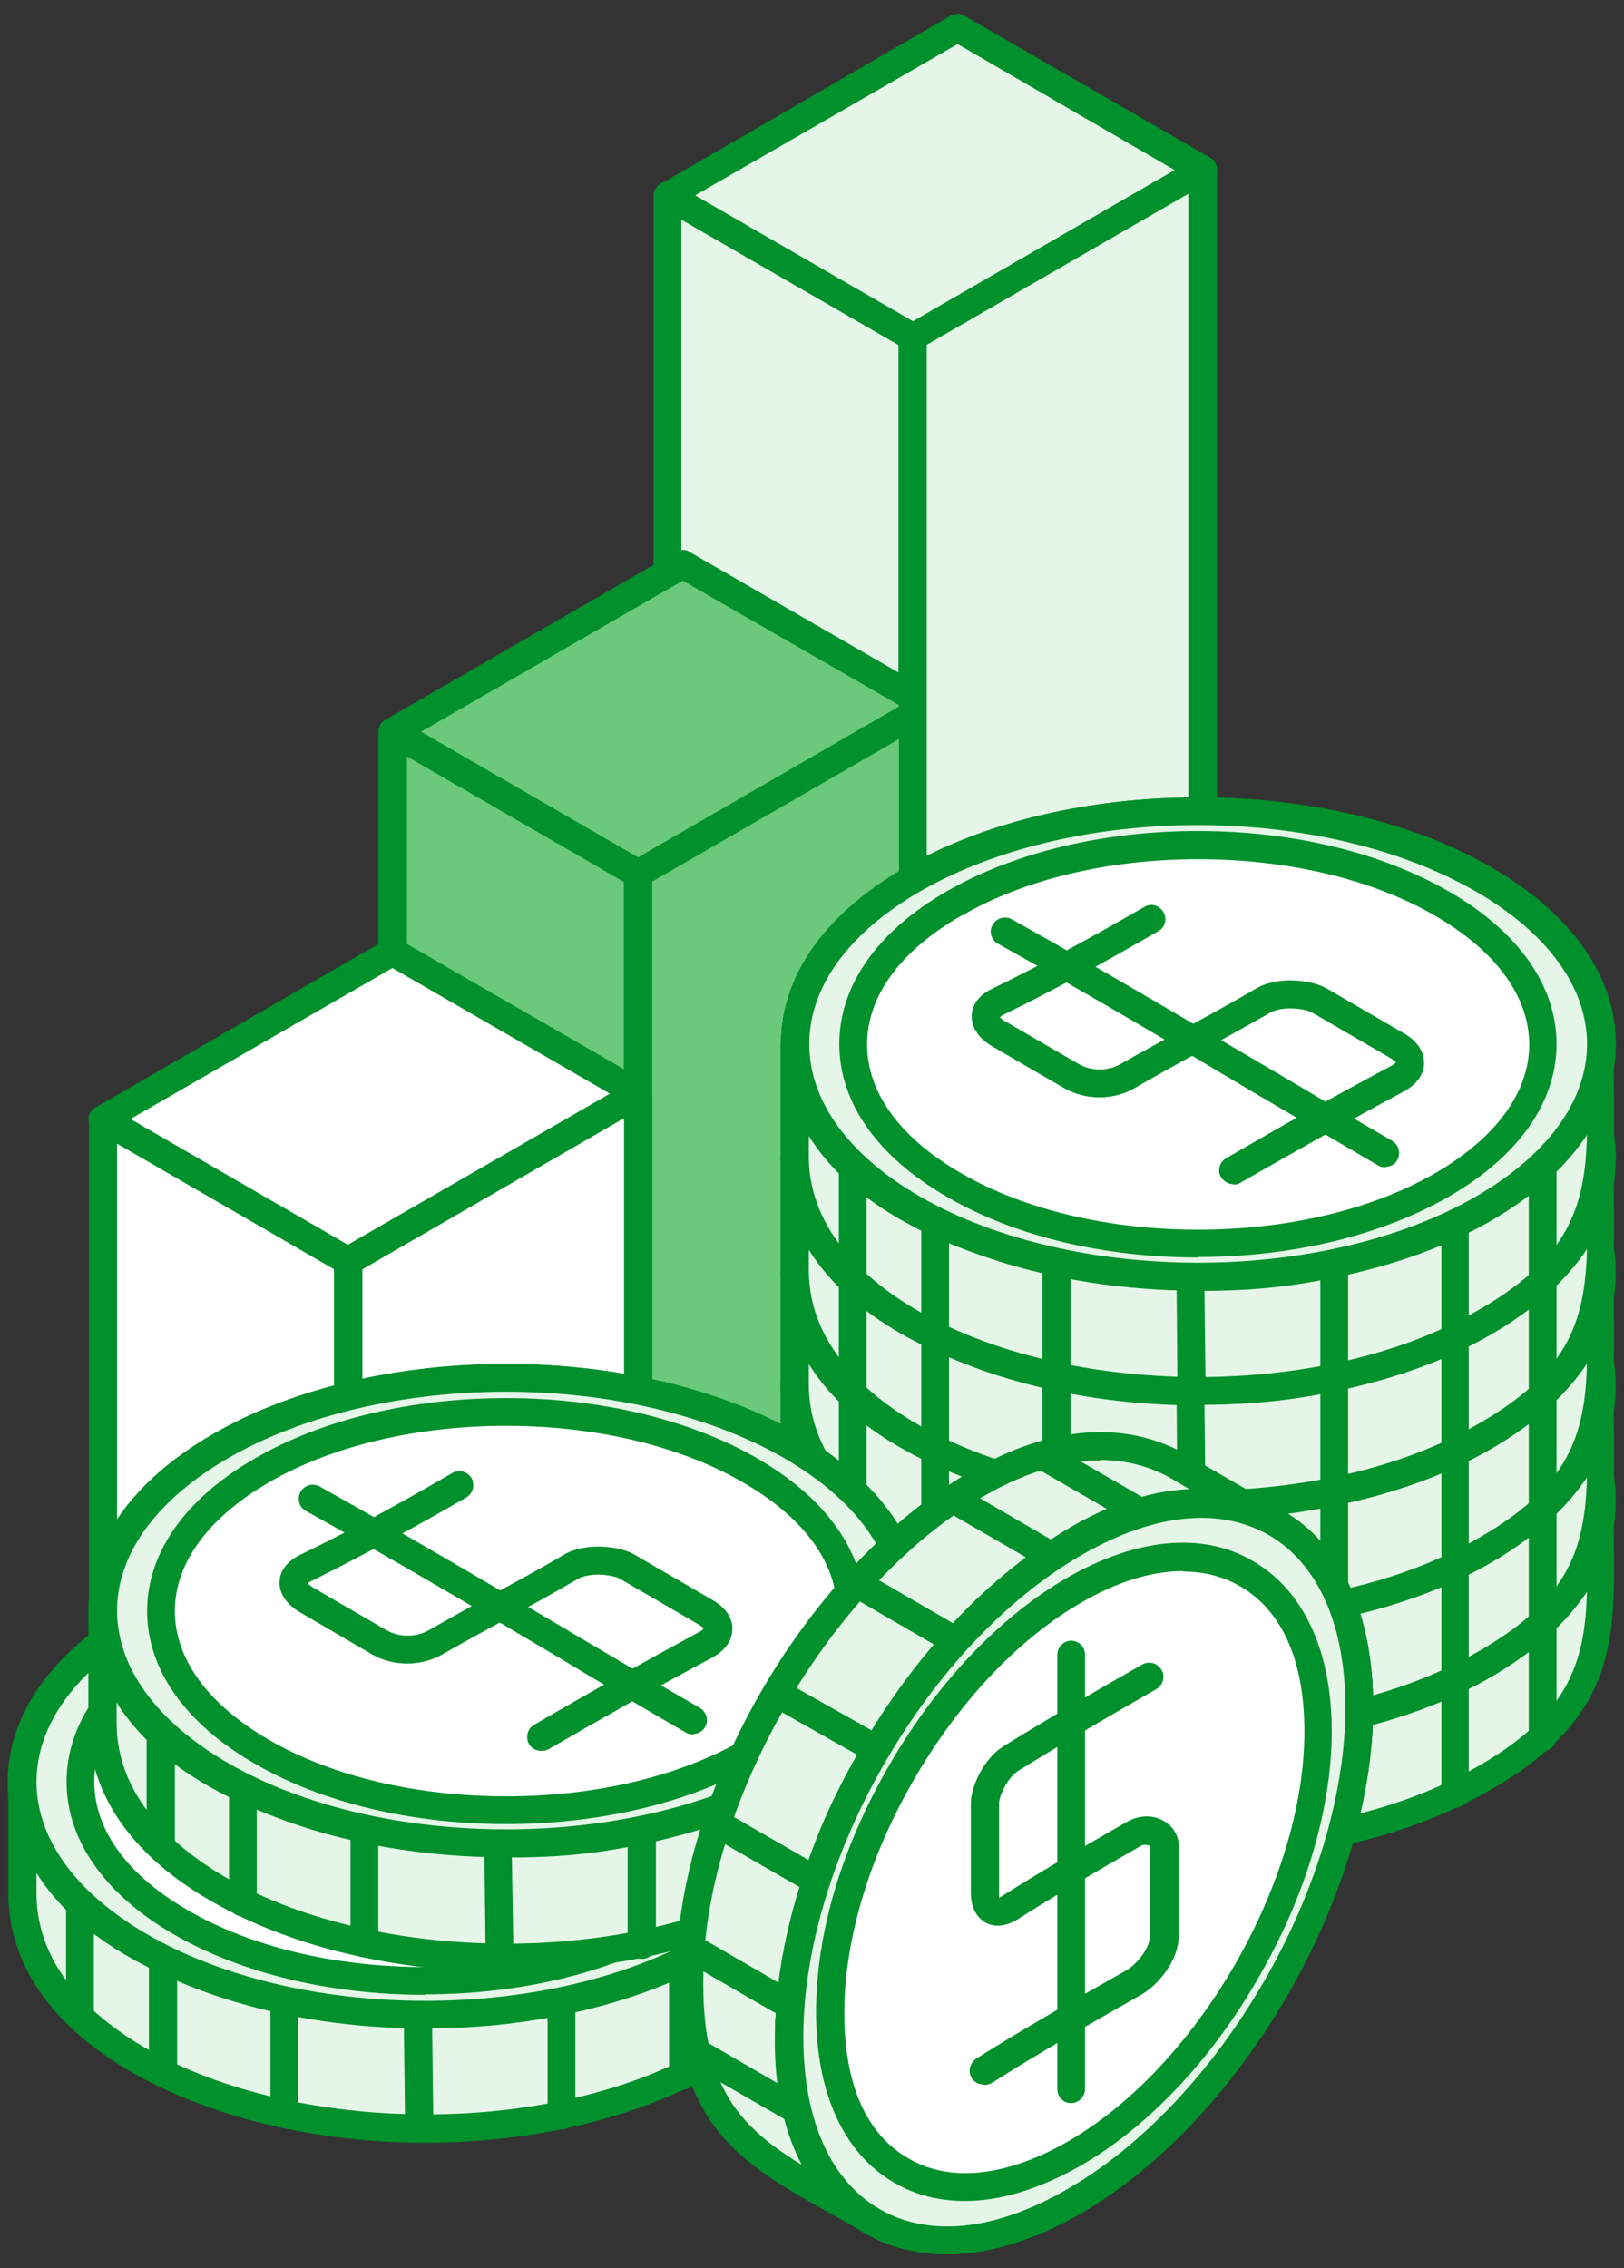 <svg width="58" height="81" viewBox="0 0 58 81" fill="none" xmlns="http://www.w3.org/2000/svg">
<rect x="0" y="0" width="58" height="81" fill="#333333" stroke="none"/>
<g clip-path="url(#clip0_2948_83747)">
<path fill-rule="evenodd" clip-rule="evenodd" d="M32.608 50.788L23.848 45.733V6.984L32.608 12.039V50.788Z" fill="#E5F6E8"/>
<path fill-rule="evenodd" clip-rule="evenodd" d="M24.335 45.441L32.088 49.926V12.316L24.335 7.83V45.441ZM32.608 51.292C32.511 51.292 32.429 51.259 32.364 51.227L23.604 46.172C23.441 46.074 23.344 45.912 23.344 45.733V6.985C23.344 6.806 23.441 6.643 23.604 6.546C23.75 6.448 23.945 6.448 24.091 6.546L32.852 11.601C32.998 11.698 33.096 11.861 33.096 12.023V50.788C33.096 50.967 32.998 51.129 32.852 51.227C32.787 51.276 32.69 51.292 32.608 51.292Z" fill="#00902C"/>
<path fill-rule="evenodd" clip-rule="evenodd" d="M32.608 12.04L23.848 6.985L34.201 1.004L42.962 6.059L32.608 12.04Z" fill="#E5F6E8"/>
<path fill-rule="evenodd" clip-rule="evenodd" d="M24.839 6.985L32.608 11.472L41.954 6.075L34.201 1.573L24.839 6.969V6.985ZM32.608 12.544C32.511 12.544 32.429 12.528 32.364 12.479L23.604 7.424C23.441 7.343 23.344 7.181 23.344 7.002C23.344 6.823 23.441 6.66 23.604 6.563L33.941 0.565C34.104 0.468 34.282 0.468 34.445 0.565L43.206 5.62C43.368 5.718 43.466 5.88 43.466 6.059C43.466 6.238 43.368 6.4 43.206 6.498L32.852 12.479C32.852 12.479 32.69 12.544 32.608 12.544Z" fill="#00902C"/>
<path fill-rule="evenodd" clip-rule="evenodd" d="M22.791 56.446L14.03 51.391V26.133L22.791 31.188V56.446Z" fill="#6AC97B"/>
<path fill-rule="evenodd" clip-rule="evenodd" d="M14.534 51.099L22.287 55.584V31.497L14.534 27.011V51.099ZM22.775 56.95C22.775 56.95 22.612 56.934 22.531 56.885L13.77 51.83C13.624 51.749 13.51 51.57 13.51 51.391V26.133C13.51 25.954 13.608 25.792 13.77 25.694C13.933 25.597 14.112 25.597 14.274 25.694L23.035 30.749C23.198 30.847 23.295 31.009 23.295 31.172V56.43C23.295 56.608 23.198 56.771 23.035 56.869C22.97 56.917 22.889 56.934 22.775 56.934V56.95Z" fill="#00902C"/>
<path fill-rule="evenodd" clip-rule="evenodd" d="M22.791 31.189L14.03 26.134L24.384 20.152L33.145 25.207L22.791 31.189Z" fill="#6AC97B"/>
<path fill-rule="evenodd" clip-rule="evenodd" d="M15.038 26.13L22.791 30.616L32.153 25.204L24.384 20.734L15.038 26.13ZM22.791 31.689C22.791 31.689 22.629 31.672 22.547 31.624L13.787 26.569C13.64 26.488 13.527 26.309 13.527 26.13C13.527 25.951 13.624 25.789 13.787 25.691L24.14 19.71C24.303 19.612 24.482 19.612 24.628 19.71L33.389 24.765C33.551 24.862 33.648 25.025 33.648 25.187C33.648 25.366 33.551 25.545 33.389 25.626L23.035 31.608C23.035 31.608 22.889 31.672 22.775 31.672L22.791 31.689Z" fill="#00902C"/>
<path fill-rule="evenodd" clip-rule="evenodd" d="M22.791 56.446V31.188L33.145 25.207V50.465L22.791 56.446Z" fill="#6AC97B"/>
<path fill-rule="evenodd" clip-rule="evenodd" d="M23.295 31.48V55.568L32.641 50.172V26.084L23.295 31.48ZM22.791 56.949C22.791 56.949 22.629 56.933 22.547 56.884C22.401 56.803 22.287 56.641 22.287 56.446V31.188C22.287 31.009 22.385 30.846 22.547 30.765L32.901 24.784C33.063 24.702 33.242 24.702 33.389 24.784C33.551 24.881 33.649 25.044 33.649 25.206V50.464C33.649 50.643 33.551 50.806 33.389 50.903L23.035 56.884C23.035 56.884 22.889 56.949 22.775 56.949H22.791Z" fill="#00902C"/>
<path fill-rule="evenodd" clip-rule="evenodd" d="M32.608 50.788V12.04L42.962 6.059V44.807L32.608 50.788Z" fill="#E5F6E8"/>
<path fill-rule="evenodd" clip-rule="evenodd" d="M33.096 12.315V49.91L42.442 44.514V6.919L33.096 12.315ZM32.608 51.275C32.511 51.275 32.43 51.243 32.364 51.21C32.202 51.129 32.105 50.95 32.105 50.771V12.039C32.105 11.86 32.202 11.698 32.364 11.617L42.718 5.635C42.881 5.554 43.059 5.554 43.206 5.635C43.368 5.733 43.466 5.895 43.466 6.074V44.806C43.466 44.985 43.368 45.148 43.206 45.245L32.852 51.226C32.852 51.226 32.69 51.291 32.608 51.291V51.275Z" fill="#00902C"/>
<path fill-rule="evenodd" clip-rule="evenodd" d="M22.791 39.055L14.03 34L3.677 39.965L12.438 45.036L22.791 39.055Z" fill="white"/>
<path fill-rule="evenodd" clip-rule="evenodd" d="M4.668 39.965L12.421 44.451L21.783 39.055L14.014 34.569L4.652 39.965H4.668ZM12.421 45.524C12.34 45.524 12.243 45.492 12.178 45.459L3.417 40.404C3.254 40.307 3.157 40.144 3.157 39.965C3.157 39.786 3.254 39.624 3.417 39.543L13.77 33.561C13.933 33.464 14.112 33.464 14.274 33.561L23.035 38.616C23.198 38.714 23.295 38.876 23.295 39.055C23.295 39.234 23.198 39.396 23.035 39.494L12.681 45.475C12.681 45.475 12.519 45.54 12.421 45.54V45.524Z" fill="#00902C"/>
<path fill-rule="evenodd" clip-rule="evenodd" d="M12.438 45.036L3.677 39.965V57.372L12.438 62.427V45.036Z" fill="white"/>
<path fill-rule="evenodd" clip-rule="evenodd" d="M4.181 57.079L11.934 61.565V45.328L4.181 40.842V57.079ZM12.438 62.93C12.356 62.93 12.259 62.914 12.194 62.865L3.433 57.81C3.271 57.729 3.173 57.55 3.173 57.371V39.98C3.173 39.801 3.271 39.639 3.433 39.557C3.579 39.46 3.774 39.46 3.921 39.557L12.681 44.612C12.828 44.71 12.925 44.872 12.925 45.051V62.443C12.925 62.621 12.828 62.784 12.681 62.865C12.616 62.914 12.519 62.93 12.421 62.93H12.438Z" fill="#00902C"/>
<path fill-rule="evenodd" clip-rule="evenodd" d="M22.791 56.446V39.055L12.438 45.036V62.427L22.791 56.446Z" fill="white"/>
<path fill-rule="evenodd" clip-rule="evenodd" d="M12.942 45.328V61.565L22.287 56.169V39.931L12.942 45.328ZM12.438 62.93C12.356 62.93 12.259 62.914 12.194 62.865C12.031 62.784 11.934 62.621 11.934 62.443V45.051C11.934 44.873 12.031 44.71 12.194 44.613L22.547 38.631C22.71 38.55 22.889 38.55 23.035 38.631C23.198 38.729 23.295 38.891 23.295 39.07V56.461C23.295 56.64 23.198 56.803 23.035 56.9L12.681 62.882C12.681 62.882 12.519 62.947 12.421 62.947L12.438 62.93Z" fill="#00902C"/>
<path fill-rule="evenodd" clip-rule="evenodd" d="M52.958 59.451C47.334 62.701 38.232 62.701 32.608 59.451C26.985 56.216 26.985 50.95 32.608 47.699C38.216 44.465 47.334 44.465 52.958 47.699C58.581 50.95 58.581 56.2 52.958 59.451Z" fill="#E5F6E8"/>
<path fill-rule="evenodd" clip-rule="evenodd" d="M42.783 45.764C39.175 45.764 35.599 46.544 32.852 48.137C30.3 49.616 28.902 51.55 28.902 53.582C28.902 55.614 30.3 57.548 32.852 59.027C38.33 62.18 47.236 62.18 52.698 59.027C55.249 57.548 56.664 55.614 56.664 53.582C56.664 51.55 55.249 49.616 52.698 48.137C49.967 46.561 46.375 45.764 42.783 45.764ZM42.783 62.375C39.012 62.375 35.225 61.547 32.364 59.889C29.488 58.231 27.895 55.988 27.895 53.582C27.895 51.177 29.471 48.934 32.364 47.276C38.118 43.96 47.464 43.96 53.218 47.276C56.078 48.934 57.688 51.177 57.688 53.582C57.688 55.988 56.095 58.231 53.218 59.889C50.341 61.547 46.57 62.375 42.783 62.375Z" fill="#00902C"/>
<path fill-rule="evenodd" clip-rule="evenodd" d="M57.184 53.566C57.184 58.15 57.85 60.994 52.422 63.822C43.58 68.438 28.529 65.155 28.366 57.646V53.566C28.659 60.393 39.435 62.408 45.514 61.726C49.918 61.238 56.94 58.93 57.167 53.566H57.184Z" fill="#E5F6E8"/>
<path fill-rule="evenodd" clip-rule="evenodd" d="M28.886 56.834V57.663C28.935 60.263 30.951 62.003 32.641 63.01C37.874 66.115 46.651 66.293 52.194 63.4C55.997 61.401 56.615 59.499 56.68 56.753C54.469 60.28 49.041 61.856 45.579 62.23C40.768 62.767 34.039 61.694 30.447 58.622C29.797 58.069 29.276 57.468 28.886 56.834ZM42.783 66.472C38.931 66.472 35.063 65.595 32.121 63.855C29.39 62.246 27.927 60.101 27.878 57.663V53.567C27.878 53.291 28.09 53.079 28.366 53.063C28.626 53.063 28.87 53.274 28.87 53.551C28.919 55.209 29.683 56.655 31.081 57.858C34.413 60.719 40.979 61.726 45.449 61.222C49.512 60.767 56.436 58.638 56.647 53.535C56.664 53.258 56.891 53.047 57.151 53.047C57.428 53.047 57.639 53.274 57.639 53.551C57.639 54.006 57.639 54.461 57.639 54.9C57.688 58.768 57.736 61.58 52.6 64.262C49.788 65.725 46.261 66.456 42.734 66.456L42.783 66.472Z" fill="#00902C"/>
<path fill-rule="evenodd" clip-rule="evenodd" d="M34.071 48.545C31.666 49.926 30.463 51.763 30.463 53.567C30.463 55.371 31.666 57.208 34.071 58.59C36.477 59.971 39.63 60.67 42.783 60.67C45.936 60.67 49.073 59.987 51.495 58.59C53.901 57.208 55.103 55.371 55.103 53.567C55.103 51.763 53.901 49.926 51.495 48.545C49.073 47.163 45.92 46.465 42.783 46.465C39.646 46.465 36.477 47.163 34.071 48.545ZM52.958 59.451C47.334 62.702 38.232 62.702 32.592 59.451C26.968 56.2 26.968 50.95 32.592 47.7C38.216 44.449 47.318 44.449 52.958 47.7C58.581 50.95 58.581 56.217 52.958 59.451Z" fill="#E5F6E8"/>
<path fill-rule="evenodd" clip-rule="evenodd" d="M42.783 46.968C39.581 46.968 36.574 47.683 34.331 48.983C32.153 50.235 30.967 51.86 30.967 53.583C30.967 55.306 32.153 56.931 34.331 58.183C36.574 59.483 39.581 60.198 42.783 60.198C45.985 60.198 48.992 59.483 51.251 58.183C53.413 56.931 54.616 55.306 54.616 53.583C54.616 51.86 53.413 50.235 51.251 48.983C49.008 47.683 46.001 46.968 42.783 46.968ZM42.783 61.19C39.402 61.19 36.233 60.426 33.827 59.044C31.34 57.614 29.975 55.663 29.975 53.583C29.975 51.502 31.34 49.552 33.827 48.122C36.233 46.74 39.419 45.976 42.783 45.976C46.148 45.976 49.333 46.74 51.739 48.122C54.242 49.568 55.607 51.502 55.607 53.583C55.607 55.663 54.242 57.614 51.739 59.044C49.333 60.426 46.164 61.19 42.783 61.19ZM42.783 45.765C39.191 45.765 35.583 46.545 32.852 48.138C30.3 49.617 28.902 51.551 28.902 53.583C28.902 55.615 30.3 57.549 32.852 59.028C38.33 62.181 47.253 62.181 52.714 59.028C55.266 57.549 56.68 55.615 56.68 53.583C56.68 51.551 55.266 49.617 52.714 48.138C49.967 46.561 46.391 45.765 42.783 45.765ZM42.783 62.376C39.012 62.376 35.225 61.547 32.364 59.889C29.488 58.231 27.895 55.988 27.895 53.583C27.895 51.177 29.471 48.934 32.364 47.26C38.118 43.944 47.48 43.944 53.234 47.26C56.111 48.918 57.704 51.161 57.704 53.583C57.704 56.005 56.111 58.231 53.234 59.889C50.357 61.547 46.586 62.376 42.799 62.376H42.783Z" fill="#00902C"/>
<path fill-rule="evenodd" clip-rule="evenodd" d="M52.958 59.451C47.334 62.702 38.232 62.702 32.592 59.451C26.968 56.2 26.968 50.95 32.592 47.7C38.216 44.449 47.318 44.449 52.958 47.7C58.581 50.95 58.581 56.217 52.958 59.451Z" fill="white"/>
<path fill-rule="evenodd" clip-rule="evenodd" d="M42.767 45.764C39.175 45.764 35.566 46.544 32.836 48.137C30.284 49.616 28.886 51.55 28.886 53.582C28.886 55.614 30.284 57.548 32.836 59.027C38.313 62.18 47.236 62.18 52.698 59.027C55.249 57.548 56.664 55.614 56.664 53.582C56.664 51.55 55.249 49.616 52.698 48.137C49.951 46.561 46.375 45.764 42.767 45.764ZM42.767 62.375C38.996 62.375 35.209 61.547 32.348 59.889C29.471 58.231 27.878 55.988 27.878 53.582C27.878 51.177 29.455 48.934 32.348 47.276C38.102 43.96 47.464 43.96 53.218 47.276C56.095 48.934 57.688 51.177 57.688 53.599C57.688 56.02 56.095 58.247 53.218 59.905C50.341 61.563 46.57 62.392 42.783 62.392L42.767 62.375Z" fill="#00902C"/>
<path fill-rule="evenodd" clip-rule="evenodd" d="M34.071 48.545C31.666 49.926 30.463 51.763 30.463 53.567C30.463 55.371 31.666 57.208 34.071 58.59C36.477 59.971 39.63 60.67 42.783 60.67C45.936 60.67 49.073 59.987 51.495 58.59C53.901 57.208 55.103 55.371 55.103 53.567C55.103 51.763 53.901 49.926 51.495 48.545C49.073 47.163 45.92 46.465 42.783 46.465C39.646 46.465 36.477 47.163 34.071 48.545ZM52.958 59.451C47.334 62.702 38.232 62.702 32.592 59.451C26.968 56.2 26.968 50.95 32.592 47.7C38.216 44.449 47.318 44.449 52.958 47.7C58.581 50.95 58.581 56.217 52.958 59.451Z" fill="#E5F6E8"/>
<path fill-rule="evenodd" clip-rule="evenodd" d="M42.783 46.968C39.581 46.968 36.574 47.683 34.331 48.983C32.153 50.235 30.967 51.86 30.967 53.583C30.967 55.306 32.153 56.931 34.331 58.183C36.574 59.483 39.581 60.198 42.783 60.198C45.985 60.198 48.992 59.483 51.251 58.183C53.413 56.931 54.616 55.306 54.616 53.583C54.616 51.86 53.413 50.235 51.251 48.983C49.008 47.683 46.001 46.968 42.783 46.968ZM42.783 61.19C39.402 61.19 36.233 60.426 33.827 59.044C31.34 57.614 29.975 55.663 29.975 53.583C29.975 51.502 31.34 49.552 33.827 48.122C36.233 46.74 39.419 45.976 42.783 45.976C46.148 45.976 49.333 46.74 51.739 48.122C54.242 49.568 55.607 51.502 55.607 53.583C55.607 55.663 54.242 57.614 51.739 59.044C49.333 60.426 46.164 61.19 42.783 61.19ZM42.783 45.765C39.191 45.765 35.583 46.545 32.852 48.138C30.3 49.617 28.902 51.551 28.902 53.583C28.902 55.615 30.3 57.549 32.852 59.028C38.33 62.181 47.253 62.181 52.714 59.028C55.266 57.549 56.68 55.615 56.68 53.583C56.68 51.551 55.266 49.617 52.714 48.138C49.967 46.561 46.391 45.765 42.783 45.765ZM42.783 62.376C39.012 62.376 35.225 61.547 32.364 59.889C29.488 58.231 27.895 55.988 27.895 53.583C27.895 51.177 29.471 48.934 32.364 47.26C38.118 43.944 47.48 43.944 53.234 47.26C56.111 48.918 57.704 51.161 57.704 53.583C57.704 56.005 56.111 58.231 53.234 59.889C50.357 61.547 46.586 62.376 42.799 62.376H42.783Z" fill="#00902C"/>
<path fill-rule="evenodd" clip-rule="evenodd" d="M55.087 62.539C54.811 62.539 54.599 62.312 54.599 62.036V58.184C54.599 57.907 54.827 57.68 55.087 57.68C55.38 57.68 55.591 57.907 55.591 58.184V62.036C55.591 62.312 55.363 62.539 55.087 62.539Z" fill="#00902C"/>
<path fill-rule="evenodd" clip-rule="evenodd" d="M51.966 64.555C51.69 64.555 51.479 64.328 51.479 64.052V60.395C51.479 60.118 51.69 59.891 51.966 59.891C52.243 59.891 52.454 60.118 52.454 60.395V64.052C52.454 64.328 52.243 64.555 51.966 64.555Z" fill="#00902C"/>
<path fill-rule="evenodd" clip-rule="evenodd" d="M47.643 65.984C47.383 65.984 47.155 65.757 47.155 65.48V61.547C47.155 61.27 47.383 61.043 47.643 61.043C47.903 61.043 48.147 61.27 48.147 61.547V65.48C48.147 65.757 47.919 65.984 47.643 65.984Z" fill="#00902C"/>
<path fill-rule="evenodd" clip-rule="evenodd" d="M42.572 66.457C42.295 66.457 42.084 66.23 42.052 65.97L42.019 61.906C42.019 61.63 42.23 61.402 42.507 61.402C42.783 61.402 43.011 61.63 43.011 61.89L43.059 65.953C43.059 66.23 42.848 66.457 42.572 66.457Z" fill="#00902C"/>
<path fill-rule="evenodd" clip-rule="evenodd" d="M37.728 65.919C37.452 65.919 37.224 65.692 37.224 65.416V61.434C37.224 61.157 37.452 60.93 37.728 60.93C38.005 60.93 38.232 61.157 38.232 61.434V65.416C38.232 65.692 38.005 65.919 37.728 65.919Z" fill="#00902C"/>
<path fill-rule="evenodd" clip-rule="evenodd" d="M33.405 64.476C33.128 64.476 32.901 64.248 32.901 63.972V60.152C32.901 59.876 33.128 59.648 33.405 59.648C33.681 59.648 33.892 59.876 33.892 60.152V63.972C33.892 64.248 33.665 64.476 33.405 64.476Z" fill="#00902C"/>
<path fill-rule="evenodd" clip-rule="evenodd" d="M30.447 62.312C30.186 62.312 29.959 62.084 29.959 61.808V57.988C29.959 57.712 30.186 57.484 30.447 57.484C30.723 57.484 30.951 57.712 30.951 57.988V61.808C30.951 62.084 30.723 62.312 30.447 62.312Z" fill="#00902C"/>
<path fill-rule="evenodd" clip-rule="evenodd" d="M44.051 58.574C43.872 58.574 43.709 58.493 43.612 58.331C43.466 58.087 43.547 57.794 43.791 57.648C45.888 56.429 47.692 55.405 49.658 54.349C49.788 54.283 49.853 54.218 49.853 54.202C49.853 54.202 49.788 54.137 49.658 54.056L46.863 52.431C46.603 52.284 45.79 52.187 45.367 52.431C44.522 52.918 43.628 53.406 42.767 53.877C41.97 54.316 41.206 54.739 40.524 55.129C39.76 55.568 38.769 55.568 38.005 55.129L35.404 53.617C34.949 53.357 34.689 52.951 34.705 52.544C34.705 52.3 34.819 51.862 35.453 51.569C37.062 50.789 38.85 49.83 40.865 48.644C41.109 48.497 41.401 48.595 41.548 48.822C41.694 49.066 41.613 49.359 41.369 49.505C39.337 50.691 37.533 51.65 35.892 52.447C35.745 52.528 35.713 52.577 35.713 52.577C35.713 52.561 35.761 52.642 35.924 52.723L38.525 54.235C38.964 54.495 39.581 54.495 40.02 54.235C40.703 53.845 41.483 53.406 42.295 52.967C43.157 52.496 44.035 52.024 44.864 51.537C45.644 51.081 46.846 51.228 47.383 51.537L50.178 53.162C50.78 53.52 50.861 53.975 50.861 54.202C50.861 54.43 50.764 54.869 50.146 55.21C48.196 56.266 46.391 57.274 44.295 58.493C44.23 58.542 44.132 58.558 44.051 58.558V58.574Z" fill="#00902C"/>
<path fill-rule="evenodd" clip-rule="evenodd" d="M49.48 57.971C49.398 57.971 49.301 57.955 49.219 57.906C47.675 57.012 46.148 56.102 44.652 55.208C41.71 53.469 38.687 51.681 35.648 49.974C35.404 49.844 35.306 49.535 35.453 49.292C35.599 49.048 35.892 48.967 36.135 49.097C39.207 50.803 42.214 52.607 45.156 54.33C46.651 55.224 48.179 56.118 49.723 57.028C49.967 57.175 50.032 57.467 49.902 57.711C49.821 57.874 49.642 57.955 49.48 57.955V57.971Z" fill="#00902C"/>
<path fill-rule="evenodd" clip-rule="evenodd" d="M52.958 55.373C47.334 58.623 38.232 58.623 32.608 55.373C26.985 52.122 26.985 46.872 32.608 43.621C38.216 40.387 47.334 40.387 52.958 43.621C58.581 46.872 58.581 52.122 52.958 55.373Z" fill="#E5F6E8"/>
<path fill-rule="evenodd" clip-rule="evenodd" d="M42.783 41.686C39.175 41.686 35.599 42.466 32.852 44.059C30.3 45.538 28.902 47.472 28.902 49.504C28.902 51.536 30.3 53.47 32.852 54.949C38.33 58.102 47.236 58.102 52.698 54.949C55.249 53.47 56.664 51.536 56.664 49.504C56.664 47.472 55.249 45.538 52.698 44.059C49.967 42.483 46.375 41.686 42.783 41.686ZM42.783 58.297C39.012 58.297 35.225 57.468 32.364 55.81C29.488 54.153 27.895 51.91 27.895 49.504C27.895 47.099 29.471 44.856 32.364 43.198C38.118 39.882 47.464 39.882 53.218 43.198C56.078 44.856 57.688 47.099 57.688 49.504C57.688 51.91 56.095 54.153 53.218 55.81C50.341 57.468 46.57 58.297 42.783 58.297Z" fill="#00902C"/>
<path fill-rule="evenodd" clip-rule="evenodd" d="M57.184 49.504C57.184 54.087 57.85 56.932 52.422 59.76C43.58 64.376 28.529 61.093 28.366 53.584V49.504C28.659 56.33 39.435 58.346 45.514 57.663C49.918 57.176 56.94 54.868 57.167 49.504H57.184Z" fill="#E5F6E8"/>
<path fill-rule="evenodd" clip-rule="evenodd" d="M28.886 52.755V53.584C28.935 56.185 30.951 57.924 32.641 58.932C37.874 62.036 46.651 62.199 52.194 59.305C55.997 57.322 56.615 55.421 56.68 52.674C54.469 56.201 49.041 57.778 45.579 58.151C40.768 58.688 34.039 57.631 30.447 54.543C29.797 53.99 29.276 53.389 28.886 52.755ZM42.783 62.394C38.931 62.394 35.063 61.516 32.121 59.777C29.39 58.151 27.927 56.022 27.878 53.584V49.488C27.878 49.212 28.09 49.001 28.366 48.984C28.626 48.984 28.87 49.196 28.87 49.472C28.919 51.13 29.683 52.576 31.081 53.779C34.413 56.64 40.979 57.648 45.449 57.16C49.512 56.705 56.436 54.576 56.647 49.472C56.664 49.212 56.891 48.984 57.151 48.984C57.428 48.984 57.639 49.212 57.639 49.488C57.639 49.96 57.639 50.398 57.639 50.837C57.688 54.706 57.736 57.517 52.6 60.199C49.788 61.662 46.261 62.394 42.734 62.394H42.783Z" fill="#00902C"/>
<path fill-rule="evenodd" clip-rule="evenodd" d="M34.071 44.482C31.666 45.864 30.463 47.684 30.463 49.505C30.463 51.325 31.666 53.146 34.071 54.543C36.477 55.925 39.63 56.624 42.783 56.624C45.936 56.624 49.073 55.925 51.495 54.543C53.901 53.162 55.103 51.325 55.103 49.505C55.103 47.684 53.901 45.864 51.495 44.482C49.073 43.085 45.92 42.402 42.783 42.402C39.646 42.402 36.477 43.101 34.071 44.482ZM52.958 55.389C47.334 58.639 38.232 58.639 32.592 55.389C26.968 52.138 26.968 46.888 32.592 43.637C38.216 40.386 47.318 40.386 52.958 43.637C58.581 46.888 58.581 52.154 52.958 55.389Z" fill="#E5F6E8"/>
<path fill-rule="evenodd" clip-rule="evenodd" d="M34.331 44.904C32.153 46.156 30.967 47.781 30.967 49.504C30.967 51.227 32.153 52.852 34.331 54.104C36.574 55.404 39.581 56.119 42.783 56.119C45.985 56.119 48.992 55.404 51.251 54.104C53.413 52.852 54.616 51.227 54.616 49.504C54.616 47.781 53.413 46.156 51.251 44.904C49.008 43.604 46.001 42.889 42.799 42.889C39.597 42.889 36.59 43.604 34.347 44.904H34.331ZM42.783 57.111C39.402 57.111 36.233 56.347 33.827 54.949C31.34 53.519 29.975 51.585 29.975 49.488C29.975 47.391 31.34 45.473 33.827 44.027C36.233 42.645 39.419 41.881 42.783 41.881C46.148 41.881 49.317 42.645 51.722 44.027C54.225 45.457 55.591 47.407 55.591 49.488C55.591 51.568 54.225 53.519 51.722 54.949C49.317 56.331 46.148 57.111 42.767 57.111H42.783ZM42.783 41.67C46.391 41.67 49.967 42.466 52.714 44.043C55.266 45.522 56.68 47.456 56.68 49.488C56.68 51.52 55.266 53.454 52.714 54.933C47.253 58.086 38.33 58.086 32.852 54.933C30.3 53.454 28.902 51.52 28.902 49.488C28.902 47.456 30.3 45.522 32.852 44.043C35.583 42.466 39.191 41.67 42.783 41.67ZM42.783 58.297C39.012 58.297 35.225 57.468 32.364 55.81C29.488 54.153 27.895 51.91 27.895 49.504C27.895 47.099 29.471 44.856 32.364 43.198C38.118 39.882 47.48 39.882 53.234 43.198C56.111 44.856 57.704 47.099 57.704 49.504C57.704 51.91 56.111 54.153 53.234 55.81C50.357 57.468 46.586 58.297 42.799 58.297H42.783Z" fill="#00902C"/>
<path fill-rule="evenodd" clip-rule="evenodd" d="M52.958 55.373C47.334 58.624 38.232 58.624 32.592 55.373C26.968 52.122 26.968 46.872 32.592 43.622C38.216 40.371 47.318 40.371 52.958 43.622C58.581 46.872 58.581 52.139 52.958 55.373Z" fill="white"/>
<path fill-rule="evenodd" clip-rule="evenodd" d="M42.767 41.67C39.175 41.67 35.566 42.466 32.836 44.043C30.284 45.522 28.886 47.456 28.886 49.488C28.886 51.52 30.284 53.454 32.836 54.933C38.313 58.086 47.236 58.086 52.698 54.933C55.249 53.454 56.664 51.52 56.664 49.488C56.664 47.456 55.249 45.522 52.698 44.043C49.951 42.466 46.375 41.67 42.767 41.67ZM42.767 58.297C38.996 58.297 35.209 57.468 32.348 55.81C29.471 54.153 27.878 51.91 27.878 49.504C27.878 47.099 29.455 44.856 32.348 43.198C38.102 39.882 47.464 39.882 53.218 43.198C56.095 44.856 57.688 47.099 57.688 49.504C57.688 51.91 56.095 54.153 53.218 55.81C50.341 57.468 46.57 58.297 42.783 58.297H42.767Z" fill="#00902C"/>
<path fill-rule="evenodd" clip-rule="evenodd" d="M34.071 44.482C31.666 45.864 30.463 47.684 30.463 49.505C30.463 51.325 31.666 53.146 34.071 54.543C36.477 55.925 39.63 56.624 42.783 56.624C45.936 56.624 49.073 55.925 51.495 54.543C53.901 53.162 55.103 51.325 55.103 49.505C55.103 47.684 53.901 45.864 51.495 44.482C49.073 43.085 45.92 42.402 42.783 42.402C39.646 42.402 36.477 43.101 34.071 44.482ZM52.958 55.389C47.334 58.639 38.232 58.639 32.592 55.389C26.968 52.138 26.968 46.888 32.592 43.637C38.216 40.386 47.318 40.386 52.958 43.637C58.581 46.888 58.581 52.154 52.958 55.389Z" fill="#E5F6E8"/>
<path fill-rule="evenodd" clip-rule="evenodd" d="M34.331 44.904C32.153 46.156 30.967 47.781 30.967 49.504C30.967 51.227 32.153 52.852 34.331 54.104C36.574 55.404 39.581 56.119 42.783 56.119C45.985 56.119 48.992 55.404 51.251 54.104C53.413 52.852 54.616 51.227 54.616 49.504C54.616 47.781 53.413 46.156 51.251 44.904C49.008 43.604 46.001 42.889 42.799 42.889C39.597 42.889 36.59 43.604 34.347 44.904H34.331ZM42.783 57.111C39.402 57.111 36.233 56.347 33.827 54.949C31.34 53.519 29.975 51.585 29.975 49.488C29.975 47.391 31.34 45.473 33.827 44.027C36.233 42.645 39.419 41.881 42.783 41.881C46.148 41.881 49.317 42.645 51.722 44.027C54.225 45.457 55.591 47.407 55.591 49.488C55.591 51.568 54.225 53.519 51.722 54.949C49.317 56.331 46.148 57.111 42.767 57.111H42.783ZM42.783 41.67C46.391 41.67 49.967 42.466 52.714 44.043C55.266 45.522 56.68 47.456 56.68 49.488C56.68 51.52 55.266 53.454 52.714 54.933C47.253 58.086 38.33 58.086 32.852 54.933C30.3 53.454 28.902 51.52 28.902 49.488C28.902 47.456 30.3 45.522 32.852 44.043C35.583 42.466 39.191 41.67 42.783 41.67ZM42.783 58.297C39.012 58.297 35.225 57.468 32.364 55.81C29.488 54.153 27.895 51.91 27.895 49.504C27.895 47.099 29.471 44.856 32.364 43.198C38.118 39.882 47.48 39.882 53.234 43.198C56.111 44.856 57.704 47.099 57.704 49.504C57.704 51.91 56.111 54.153 53.234 55.81C50.357 57.468 46.586 58.297 42.799 58.297H42.783Z" fill="#00902C"/>
<path fill-rule="evenodd" clip-rule="evenodd" d="M55.087 58.461C54.811 58.461 54.599 58.234 54.599 57.958V54.105C54.599 53.829 54.827 53.602 55.087 53.602C55.38 53.602 55.591 53.829 55.591 54.105V57.958C55.591 58.234 55.363 58.461 55.087 58.461Z" fill="#00902C"/>
<path fill-rule="evenodd" clip-rule="evenodd" d="M51.966 60.477C51.69 60.477 51.479 60.25 51.479 59.973V56.316C51.479 56.04 51.69 55.812 51.966 55.812C52.243 55.812 52.454 56.04 52.454 56.316V59.973C52.454 60.25 52.243 60.477 51.966 60.477Z" fill="#00902C"/>
<path fill-rule="evenodd" clip-rule="evenodd" d="M47.643 61.906C47.383 61.906 47.155 61.678 47.155 61.402V57.469C47.155 57.192 47.383 56.965 47.643 56.965C47.903 56.965 48.147 57.192 48.147 57.469V61.402C48.147 61.678 47.919 61.906 47.643 61.906Z" fill="#00902C"/>
<path fill-rule="evenodd" clip-rule="evenodd" d="M42.572 62.379C42.295 62.379 42.084 62.151 42.052 61.892L42.019 57.828C42.019 57.552 42.23 57.324 42.507 57.324C42.718 57.324 43.011 57.552 43.011 57.812L43.059 61.875C43.059 62.151 42.848 62.379 42.572 62.379Z" fill="#00902C"/>
<path fill-rule="evenodd" clip-rule="evenodd" d="M37.728 61.857C37.452 61.857 37.224 61.63 37.224 61.353V57.371C37.224 57.095 37.452 56.867 37.728 56.867C38.005 56.867 38.232 57.095 38.232 57.371V61.353C38.232 61.63 38.005 61.857 37.728 61.857Z" fill="#00902C"/>
<path fill-rule="evenodd" clip-rule="evenodd" d="M33.405 60.409C33.128 60.409 32.901 60.182 32.901 59.906V56.086C32.901 55.81 33.128 55.582 33.405 55.582C33.681 55.582 33.892 55.81 33.892 56.086V59.906C33.892 60.182 33.665 60.409 33.405 60.409Z" fill="#00902C"/>
<path fill-rule="evenodd" clip-rule="evenodd" d="M30.447 58.249C30.186 58.249 29.959 58.022 29.959 57.745V53.926C29.959 53.649 30.186 53.422 30.447 53.422C30.723 53.422 30.951 53.649 30.951 53.926V57.745C30.951 58.022 30.723 58.249 30.447 58.249Z" fill="#00902C"/>
<path fill-rule="evenodd" clip-rule="evenodd" d="M44.051 54.495C43.872 54.495 43.709 54.398 43.612 54.252C43.466 54.008 43.547 53.699 43.791 53.569C45.888 52.35 47.708 51.326 49.658 50.269C49.788 50.204 49.853 50.139 49.853 50.123C49.853 50.123 49.788 50.058 49.658 49.977L46.863 48.352C46.603 48.205 45.79 48.091 45.367 48.352C44.522 48.839 43.628 49.327 42.767 49.798C41.97 50.237 41.206 50.66 40.524 51.05C39.744 51.505 38.769 51.505 38.005 51.05L35.404 49.538C34.949 49.262 34.689 48.872 34.705 48.465C34.705 48.238 34.819 47.783 35.453 47.49C37.062 46.71 38.85 45.751 40.865 44.581C41.109 44.434 41.401 44.516 41.548 44.76C41.694 45.003 41.613 45.296 41.369 45.442C39.337 46.629 37.533 47.604 35.892 48.4C35.745 48.481 35.713 48.53 35.713 48.53C35.713 48.53 35.761 48.595 35.924 48.677L38.525 50.188C38.964 50.448 39.581 50.448 40.02 50.188C40.703 49.798 41.483 49.359 42.295 48.92C43.157 48.449 44.035 47.961 44.864 47.49C45.644 47.035 46.846 47.181 47.383 47.49L50.178 49.115C50.78 49.473 50.861 49.928 50.861 50.156C50.861 50.383 50.764 50.822 50.146 51.163C48.196 52.22 46.408 53.228 44.295 54.447C44.23 54.495 44.132 54.512 44.051 54.512V54.495Z" fill="#00902C"/>
<path fill-rule="evenodd" clip-rule="evenodd" d="M49.48 53.908C49.398 53.908 49.301 53.892 49.219 53.843C47.675 52.949 46.148 52.039 44.652 51.145C41.71 49.406 38.687 47.618 35.648 45.928C35.404 45.797 35.306 45.489 35.453 45.245C35.599 45.001 35.892 44.92 36.135 45.05C39.207 46.756 42.214 48.544 45.156 50.283C46.651 51.177 48.179 52.071 49.723 52.965C49.967 53.112 50.032 53.404 49.902 53.648C49.821 53.81 49.642 53.892 49.48 53.892V53.908Z" fill="#00902C"/>
<path fill-rule="evenodd" clip-rule="evenodd" d="M52.958 51.31C47.334 54.561 38.232 54.561 32.608 51.31C26.985 48.076 26.985 42.81 32.608 39.559C38.216 36.308 47.334 36.308 52.958 39.559C58.581 42.81 58.581 48.06 52.958 51.31Z" fill="#E5F6E8"/>
<path fill-rule="evenodd" clip-rule="evenodd" d="M42.783 37.624C39.175 37.624 35.599 38.404 32.852 39.997C30.3 41.476 28.902 43.41 28.902 45.442C28.902 47.473 30.3 49.407 32.852 50.886C38.33 54.04 47.236 54.04 52.698 50.886C55.249 49.407 56.664 47.473 56.664 45.442C56.664 43.41 55.249 41.476 52.698 39.997C49.967 38.42 46.375 37.624 42.783 37.624ZM42.783 54.235C39.012 54.235 35.225 53.406 32.364 51.748C29.488 50.09 27.895 47.847 27.895 45.442C27.895 43.036 29.471 40.793 32.364 39.135C38.118 35.819 47.464 35.819 53.218 39.135C56.078 40.793 57.688 43.036 57.688 45.442C57.688 47.847 56.095 50.09 53.218 51.748C50.341 53.406 46.57 54.235 42.783 54.235Z" fill="#00902C"/>
<path fill-rule="evenodd" clip-rule="evenodd" d="M57.184 45.426C57.184 50.009 57.85 52.854 52.422 55.682C43.58 60.298 28.529 57.015 28.366 49.505V45.426C28.659 52.252 39.435 54.268 45.514 53.585C49.918 53.097 56.94 50.773 57.167 45.426H57.184Z" fill="#E5F6E8"/>
<path fill-rule="evenodd" clip-rule="evenodd" d="M28.886 48.693V49.522C28.935 52.123 30.951 53.862 32.625 54.87C37.874 57.974 46.651 58.153 52.194 55.26C55.997 53.277 56.615 51.375 56.68 48.628C54.469 52.155 49.041 53.732 45.579 54.106C40.768 54.642 34.039 53.586 30.447 50.498C29.797 49.945 29.276 49.343 28.886 48.71V48.693ZM42.783 58.332C38.931 58.332 35.063 57.454 32.121 55.715C29.39 54.09 27.927 51.96 27.878 49.522V45.426C27.878 45.15 28.09 44.939 28.366 44.922C28.626 44.922 28.87 45.134 28.87 45.394C28.919 47.052 29.683 48.498 31.081 49.701C34.413 52.562 40.979 53.569 45.449 53.066C49.512 52.61 56.436 50.481 56.647 45.378C56.664 45.117 56.891 44.906 57.151 44.906C57.428 44.906 57.639 45.134 57.639 45.41C57.639 45.882 57.639 46.32 57.639 46.759C57.688 50.627 57.736 53.423 52.6 56.105C49.788 57.568 46.261 58.299 42.734 58.299L42.783 58.332Z" fill="#00902C"/>
<path fill-rule="evenodd" clip-rule="evenodd" d="M34.071 40.404C31.666 41.786 30.463 43.606 30.463 45.427C30.463 47.247 31.666 49.068 34.071 50.449C36.477 51.831 39.63 52.529 42.783 52.529C45.936 52.529 49.073 51.831 51.495 50.449C53.901 49.068 55.103 47.247 55.103 45.427C55.103 43.606 53.901 41.786 51.495 40.404C49.073 39.023 45.92 38.324 42.783 38.324C39.646 38.324 36.477 39.023 34.071 40.404ZM52.958 51.31C47.334 54.561 38.232 54.561 32.592 51.31C26.968 48.06 26.968 42.794 32.592 39.559C38.216 36.308 47.318 36.308 52.958 39.559C58.581 42.81 58.581 48.06 52.958 51.31Z" fill="#E5F6E8"/>
<path fill-rule="evenodd" clip-rule="evenodd" d="M34.331 40.842C32.153 42.093 30.967 43.719 30.967 45.442C30.967 47.164 32.153 48.79 34.331 50.041C36.574 51.342 39.581 52.057 42.783 52.057C45.985 52.057 48.992 51.342 51.251 50.041C53.413 48.79 54.616 47.164 54.616 45.442C54.616 43.719 53.413 42.093 51.251 40.842C49.008 39.542 46.001 38.826 42.799 38.826C39.597 38.826 36.59 39.542 34.347 40.842H34.331ZM42.783 53.048C39.402 53.048 36.233 52.284 33.827 50.903C31.34 49.456 29.975 47.522 29.975 45.442C29.975 43.361 31.34 41.411 33.827 39.98C36.233 38.599 39.419 37.835 42.783 37.835C46.148 37.835 49.317 38.599 51.722 39.98C54.225 41.427 55.591 43.361 55.591 45.442C55.591 47.522 54.225 49.472 51.722 50.903C49.317 52.284 46.148 53.048 42.767 53.048H42.783ZM42.783 37.624C46.391 37.624 49.967 38.404 52.714 39.997C55.266 41.476 56.68 43.41 56.68 45.442C56.68 47.473 55.266 49.407 52.714 50.886C47.253 54.04 38.33 54.04 32.852 50.886C30.3 49.407 28.902 47.473 28.902 45.442C28.902 43.41 30.3 41.476 32.852 39.997C35.583 38.42 39.191 37.624 42.783 37.624ZM42.783 54.235C39.012 54.235 35.225 53.406 32.364 51.748C29.488 50.09 27.895 47.847 27.895 45.442C27.895 43.036 29.471 40.793 32.364 39.135C38.118 35.819 47.48 35.819 53.234 39.135C56.111 40.793 57.704 43.036 57.704 45.442C57.704 47.847 56.111 50.09 53.234 51.748C50.357 53.406 46.586 54.235 42.799 54.235H42.783Z" fill="#00902C"/>
<path fill-rule="evenodd" clip-rule="evenodd" d="M52.958 51.31C47.334 54.561 38.232 54.561 32.592 51.31C26.968 48.06 26.968 42.794 32.592 39.559C38.216 36.308 47.318 36.308 52.958 39.559C58.581 42.81 58.581 48.06 52.958 51.31Z" fill="white"/>
<path fill-rule="evenodd" clip-rule="evenodd" d="M42.783 37.624C39.191 37.624 35.583 38.404 32.852 39.997C30.3 41.476 28.902 43.41 28.902 45.442C28.902 47.473 30.3 49.407 32.852 50.886C38.33 54.04 47.253 54.04 52.714 50.886C55.266 49.407 56.68 47.473 56.68 45.442C56.68 43.41 55.266 41.476 52.714 39.997C49.967 38.42 46.391 37.624 42.783 37.624ZM42.783 54.235C39.012 54.235 35.225 53.406 32.364 51.748C29.488 50.09 27.895 47.847 27.895 45.442C27.895 43.036 29.471 40.793 32.364 39.135C38.118 35.819 47.48 35.819 53.234 39.135C56.111 40.793 57.704 43.036 57.704 45.442C57.704 47.847 56.111 50.09 53.234 51.748C50.357 53.406 46.586 54.235 42.799 54.235H42.783Z" fill="#00902C"/>
<path fill-rule="evenodd" clip-rule="evenodd" d="M34.071 40.404C31.666 41.786 30.463 43.606 30.463 45.427C30.463 47.247 31.666 49.068 34.071 50.449C36.477 51.831 39.63 52.529 42.783 52.529C45.936 52.529 49.073 51.831 51.495 50.449C53.901 49.068 55.103 47.247 55.103 45.427C55.103 43.606 53.901 41.786 51.495 40.404C49.073 39.023 45.92 38.324 42.783 38.324C39.646 38.324 36.477 39.023 34.071 40.404ZM52.958 51.31C47.334 54.561 38.232 54.561 32.592 51.31C26.968 48.06 26.968 42.794 32.592 39.559C38.216 36.308 47.318 36.308 52.958 39.559C58.581 42.81 58.581 48.06 52.958 51.31Z" fill="#E5F6E8"/>
<path fill-rule="evenodd" clip-rule="evenodd" d="M34.331 40.842C32.153 42.093 30.967 43.719 30.967 45.442C30.967 47.164 32.153 48.79 34.331 50.041C36.574 51.342 39.581 52.057 42.783 52.057C45.985 52.057 48.992 51.342 51.251 50.041C53.413 48.79 54.616 47.164 54.616 45.442C54.616 43.719 53.413 42.093 51.251 40.842C49.008 39.542 46.001 38.826 42.799 38.826C39.597 38.826 36.59 39.542 34.347 40.842H34.331ZM42.783 53.048C39.402 53.048 36.233 52.284 33.827 50.903C31.34 49.456 29.975 47.522 29.975 45.442C29.975 43.361 31.34 41.411 33.827 39.98C36.233 38.599 39.419 37.835 42.783 37.835C46.148 37.835 49.317 38.599 51.722 39.98C54.225 41.427 55.591 43.361 55.591 45.442C55.591 47.522 54.225 49.472 51.722 50.903C49.317 52.284 46.148 53.048 42.767 53.048H42.783ZM42.783 37.624C46.391 37.624 49.967 38.404 52.714 39.997C55.266 41.476 56.68 43.41 56.68 45.442C56.68 47.473 55.266 49.407 52.714 50.886C47.253 54.04 38.33 54.04 32.852 50.886C30.3 49.407 28.902 47.473 28.902 45.442C28.902 43.41 30.3 41.476 32.852 39.997C35.583 38.42 39.191 37.624 42.783 37.624ZM42.783 54.235C39.012 54.235 35.225 53.406 32.364 51.748C29.488 50.09 27.895 47.847 27.895 45.442C27.895 43.036 29.471 40.793 32.364 39.135C38.118 35.819 47.48 35.819 53.234 39.135C56.111 40.793 57.704 43.036 57.704 45.442C57.704 47.847 56.111 50.09 53.234 51.748C50.357 53.406 46.586 54.235 42.799 54.235H42.783Z" fill="#00902C"/>
<path fill-rule="evenodd" clip-rule="evenodd" d="M55.087 54.395C54.811 54.395 54.599 54.167 54.599 53.891V50.039C54.599 49.763 54.827 49.535 55.087 49.535C55.38 49.535 55.591 49.763 55.591 50.039V53.891C55.591 54.167 55.363 54.395 55.087 54.395Z" fill="#00902C"/>
<path fill-rule="evenodd" clip-rule="evenodd" d="M51.966 56.411C51.69 56.411 51.479 56.183 51.479 55.907V52.25C51.479 51.974 51.69 51.746 51.966 51.746C52.243 51.746 52.454 51.974 52.454 52.25V55.907C52.454 56.183 52.243 56.411 51.966 56.411Z" fill="#00902C"/>
<path fill-rule="evenodd" clip-rule="evenodd" d="M47.643 57.843C47.383 57.843 47.155 57.616 47.155 57.34V53.406C47.155 53.13 47.383 52.902 47.643 52.902C47.903 52.902 48.147 53.13 48.147 53.406V57.34C48.147 57.616 47.919 57.843 47.643 57.843Z" fill="#00902C"/>
<path fill-rule="evenodd" clip-rule="evenodd" d="M42.572 58.313C42.295 58.313 42.084 58.086 42.052 57.826L42.019 53.746C42.019 53.47 42.23 53.242 42.507 53.242C42.783 53.242 43.011 53.47 43.011 53.73L43.059 57.809C43.059 58.086 42.848 58.313 42.572 58.313Z" fill="#00902C"/>
<path fill-rule="evenodd" clip-rule="evenodd" d="M37.728 57.779C37.452 57.779 37.224 57.551 37.224 57.275V53.293C37.224 53.017 37.452 52.789 37.728 52.789C38.005 52.789 38.232 53.017 38.232 53.293V57.275C38.232 57.551 38.005 57.779 37.728 57.779Z" fill="#00902C"/>
<path fill-rule="evenodd" clip-rule="evenodd" d="M33.405 56.331C33.128 56.331 32.901 56.104 32.901 55.827V52.008C32.901 51.731 33.128 51.504 33.405 51.504C33.681 51.504 33.892 51.731 33.892 52.008V55.827C33.892 56.104 33.665 56.331 33.405 56.331Z" fill="#00902C"/>
<path fill-rule="evenodd" clip-rule="evenodd" d="M30.447 54.171C30.186 54.171 29.959 53.944 29.959 53.667V49.848C29.959 49.571 30.186 49.344 30.447 49.344C30.723 49.344 30.951 49.571 30.951 49.848V53.667C30.951 53.944 30.723 54.171 30.447 54.171Z" fill="#00902C"/>
<path fill-rule="evenodd" clip-rule="evenodd" d="M44.051 50.43C43.872 50.43 43.709 50.332 43.612 50.169C43.466 49.926 43.547 49.617 43.791 49.487C45.888 48.268 47.708 47.244 49.658 46.187C49.788 46.122 49.853 46.057 49.853 46.041C49.853 46.041 49.788 45.976 49.658 45.895L46.863 44.27C46.603 44.123 45.79 44.026 45.367 44.27C44.522 44.757 43.628 45.245 42.767 45.716C41.97 46.155 41.206 46.578 40.524 46.968C39.744 47.423 38.769 47.423 38.005 46.968L35.404 45.456C34.949 45.18 34.689 44.79 34.705 44.383C34.705 44.156 34.819 43.717 35.453 43.408C37.062 42.628 38.85 41.669 40.865 40.499C41.109 40.352 41.401 40.434 41.548 40.677C41.694 40.921 41.613 41.23 41.369 41.36C39.337 42.547 37.533 43.522 35.892 44.318C35.745 44.4 35.713 44.448 35.713 44.465C35.713 44.448 35.761 44.529 35.924 44.611L38.525 46.122C38.964 46.382 39.581 46.382 40.02 46.122C40.703 45.732 41.483 45.31 42.295 44.855C43.157 44.4 44.035 43.912 44.864 43.424C45.644 42.969 46.846 43.115 47.383 43.424L50.178 45.05C50.78 45.407 50.861 45.862 50.861 46.09C50.861 46.317 50.764 46.756 50.146 47.098C48.196 48.154 46.408 49.162 44.295 50.381C44.23 50.43 44.132 50.446 44.051 50.446V50.43Z" fill="#00902C"/>
<path fill-rule="evenodd" clip-rule="evenodd" d="M49.48 49.83C49.398 49.83 49.301 49.814 49.219 49.765C47.675 48.871 46.148 47.961 44.652 47.067C41.71 45.328 38.687 43.54 35.648 41.849C35.404 41.719 35.306 41.41 35.453 41.167C35.599 40.923 35.892 40.842 36.135 40.972C39.207 42.678 42.214 44.482 45.156 46.205C46.651 47.099 48.179 47.993 49.723 48.903C49.967 49.033 50.032 49.358 49.902 49.586C49.821 49.749 49.642 49.83 49.48 49.83Z" fill="#00902C"/>
<path fill-rule="evenodd" clip-rule="evenodd" d="M52.958 47.244C47.334 50.478 38.232 50.478 32.608 47.244C26.985 43.993 26.985 38.727 32.608 35.492C38.216 32.258 47.334 32.258 52.958 35.492C58.581 38.743 58.581 43.993 52.958 47.244Z" fill="#E5F6E8"/>
<path fill-rule="evenodd" clip-rule="evenodd" d="M42.783 33.561C39.175 33.561 35.599 34.341 32.852 35.934C30.3 37.413 28.902 39.347 28.902 41.379C28.902 43.411 30.3 45.345 32.852 46.824C38.33 49.977 47.236 49.977 52.698 46.824C55.249 45.345 56.664 43.411 56.664 41.379C56.664 39.347 55.249 37.413 52.698 35.934C49.967 34.358 46.375 33.561 42.783 33.561ZM42.783 50.172C39.012 50.172 35.225 49.343 32.364 47.685C29.488 46.028 27.895 43.785 27.895 41.379C27.895 38.974 29.471 36.731 32.364 35.073C38.118 31.757 47.464 31.757 53.218 35.073C56.078 36.731 57.688 38.974 57.688 41.379C57.688 43.785 56.095 46.028 53.218 47.685C50.341 49.343 46.57 50.172 42.783 50.172Z" fill="#00902C"/>
<path fill-rule="evenodd" clip-rule="evenodd" d="M57.184 41.363C57.184 45.947 57.85 48.791 52.422 51.619C43.58 56.235 28.529 52.952 28.366 45.443V41.363C28.659 48.19 39.435 50.205 45.514 49.523C49.918 49.035 56.94 46.711 57.167 41.363H57.184Z" fill="#E5F6E8"/>
<path fill-rule="evenodd" clip-rule="evenodd" d="M28.886 44.611V45.44C28.935 48.041 30.951 49.78 32.641 50.788C37.874 53.892 46.651 54.055 52.194 51.178C55.997 49.195 56.615 47.277 56.68 44.546C54.469 48.057 49.041 49.634 45.579 50.024C40.768 50.56 34.039 49.504 30.447 46.415C29.797 45.863 29.276 45.261 28.886 44.628V44.611ZM42.783 54.25C38.931 54.25 35.063 53.372 32.121 51.633C29.39 50.024 27.927 47.878 27.878 45.44V41.344C27.878 41.068 28.09 40.857 28.366 40.84C28.626 40.84 28.87 41.052 28.87 41.328C28.919 42.986 29.683 44.432 31.081 45.635C34.413 48.496 40.979 49.504 45.449 49C49.512 48.545 56.436 46.415 56.647 41.312C56.664 41.035 56.891 40.824 57.151 40.824C57.428 40.824 57.639 41.052 57.639 41.328C57.639 41.799 57.639 42.238 57.639 42.677C57.688 46.545 57.736 49.357 52.6 52.039C49.788 53.502 46.261 54.233 42.734 54.233L42.783 54.25Z" fill="#00902C"/>
<path fill-rule="evenodd" clip-rule="evenodd" d="M34.071 36.322C31.666 37.72 30.463 39.541 30.463 41.345C30.463 43.149 31.666 44.985 34.071 46.367C36.477 47.748 39.63 48.447 42.783 48.447C45.936 48.447 49.073 47.748 51.495 46.367C53.901 44.985 55.103 43.165 55.103 41.345C55.103 39.524 53.901 37.704 51.495 36.322C49.073 34.941 45.92 34.242 42.783 34.242C39.646 34.242 36.477 34.941 34.071 36.322ZM52.958 47.228C47.334 50.479 38.232 50.479 32.592 47.228C26.968 43.978 26.968 38.712 32.592 35.477C38.216 32.226 47.318 32.226 52.958 35.477C58.581 38.728 58.581 43.978 52.958 47.228Z" fill="#E5F6E8"/>
<path fill-rule="evenodd" clip-rule="evenodd" d="M34.331 36.761C32.153 38.012 30.967 39.637 30.967 41.36C30.967 43.083 32.153 44.708 34.331 45.96C36.574 47.26 39.581 47.975 42.783 47.975C45.985 47.975 48.992 47.26 51.251 45.96C53.413 44.708 54.616 43.083 54.616 41.36C54.616 39.637 53.413 38.012 51.251 36.761C49.008 35.46 46.001 34.745 42.799 34.745C39.597 34.745 36.59 35.46 34.347 36.761H34.331ZM42.783 48.967C39.402 48.967 36.233 48.203 33.827 46.805C31.34 45.375 29.975 43.441 29.975 41.344C29.975 39.247 31.34 37.313 33.827 35.883C36.233 34.501 39.419 33.737 42.783 33.737C46.148 33.737 49.317 34.501 51.722 35.883C54.225 37.329 55.591 39.264 55.591 41.344C55.591 43.424 54.225 45.375 51.722 46.805C49.317 48.187 46.148 48.951 42.767 48.951L42.783 48.967ZM42.783 33.526C46.391 33.526 49.967 34.306 52.714 35.899C55.266 37.378 56.68 39.312 56.68 41.344C56.68 43.376 55.266 45.31 52.714 46.789C47.253 49.942 38.33 49.942 32.852 46.789C30.3 45.31 28.902 43.376 28.902 41.344C28.902 39.312 30.3 37.378 32.852 35.899C35.583 34.306 39.191 33.526 42.783 33.526ZM42.783 50.137C39.012 50.137 35.225 49.308 32.364 47.65C29.488 45.992 27.895 43.749 27.895 41.344C27.895 38.938 29.471 36.695 32.364 35.038C38.118 31.722 47.48 31.722 53.234 35.038C56.111 36.695 57.704 38.938 57.704 41.344C57.704 43.749 56.111 45.992 53.234 47.65C50.357 49.308 46.586 50.137 42.799 50.137H42.783Z" fill="#00902C"/>
<path fill-rule="evenodd" clip-rule="evenodd" d="M52.958 47.244C47.334 50.495 38.232 50.495 32.592 47.244C26.968 43.993 26.968 38.727 32.592 35.493C38.216 32.242 47.318 32.242 52.958 35.493C58.581 38.743 58.581 43.993 52.958 47.244Z" fill="white"/>
<path fill-rule="evenodd" clip-rule="evenodd" d="M42.783 33.542C39.191 33.542 35.583 34.322 32.852 35.915C30.3 37.394 28.902 39.328 28.902 41.36C28.902 43.391 30.3 45.325 32.852 46.804C38.33 49.958 47.253 49.958 52.714 46.804C55.266 45.325 56.68 43.391 56.68 41.36C56.68 39.328 55.266 37.394 52.714 35.915C49.967 34.322 46.391 33.542 42.783 33.542ZM42.783 50.153C39.012 50.153 35.225 49.324 32.364 47.666C29.488 46.008 27.895 43.765 27.895 41.36C27.895 38.954 29.471 36.711 32.364 35.053C38.118 31.738 47.48 31.738 53.234 35.053C56.111 36.711 57.704 38.954 57.704 41.36C57.704 43.765 56.111 46.008 53.234 47.666C50.357 49.324 46.586 50.153 42.799 50.153H42.783Z" fill="#00902C"/>
<path fill-rule="evenodd" clip-rule="evenodd" d="M34.071 36.322C31.666 37.72 30.463 39.541 30.463 41.345C30.463 43.149 31.666 44.985 34.071 46.367C36.477 47.748 39.63 48.447 42.783 48.447C45.936 48.447 49.073 47.748 51.495 46.367C53.901 44.985 55.103 43.165 55.103 41.345C55.103 39.524 53.901 37.704 51.495 36.322C49.073 34.941 45.92 34.242 42.783 34.242C39.646 34.242 36.477 34.941 34.071 36.322ZM52.958 47.228C47.334 50.479 38.232 50.479 32.592 47.228C26.968 43.978 26.968 38.712 32.592 35.477C38.216 32.226 47.318 32.226 52.958 35.477C58.581 38.728 58.581 43.978 52.958 47.228Z" fill="#E5F6E8"/>
<path fill-rule="evenodd" clip-rule="evenodd" d="M34.331 36.761C32.153 38.012 30.967 39.637 30.967 41.36C30.967 43.083 32.153 44.708 34.331 45.96C36.574 47.26 39.581 47.975 42.783 47.975C45.985 47.975 48.992 47.26 51.251 45.96C53.413 44.708 54.616 43.083 54.616 41.36C54.616 39.637 53.413 38.012 51.251 36.761C49.008 35.46 46.001 34.745 42.799 34.745C39.597 34.745 36.59 35.46 34.347 36.761H34.331ZM42.783 48.967C39.402 48.967 36.233 48.203 33.827 46.805C31.34 45.375 29.975 43.441 29.975 41.344C29.975 39.247 31.34 37.313 33.827 35.883C36.233 34.501 39.419 33.737 42.783 33.737C46.148 33.737 49.317 34.501 51.722 35.883C54.225 37.329 55.591 39.264 55.591 41.344C55.591 43.424 54.225 45.375 51.722 46.805C49.317 48.187 46.148 48.951 42.767 48.951L42.783 48.967ZM42.783 33.526C46.391 33.526 49.967 34.306 52.714 35.899C55.266 37.378 56.68 39.312 56.68 41.344C56.68 43.376 55.266 45.31 52.714 46.789C47.253 49.942 38.33 49.942 32.852 46.789C30.3 45.31 28.902 43.376 28.902 41.344C28.902 39.312 30.3 37.378 32.852 35.899C35.583 34.306 39.191 33.526 42.783 33.526ZM42.783 50.137C39.012 50.137 35.225 49.308 32.364 47.65C29.488 45.992 27.895 43.749 27.895 41.344C27.895 38.938 29.471 36.695 32.364 35.038C38.118 31.722 47.48 31.722 53.234 35.038C56.111 36.695 57.704 38.938 57.704 41.344C57.704 43.749 56.111 45.992 53.234 47.65C50.357 49.308 46.586 50.137 42.799 50.137H42.783Z" fill="#00902C"/>
<path fill-rule="evenodd" clip-rule="evenodd" d="M55.087 50.333C54.811 50.333 54.599 50.105 54.599 49.829V45.977C54.599 45.7 54.827 45.473 55.087 45.473C55.38 45.473 55.591 45.7 55.591 45.977V49.829C55.591 50.105 55.363 50.333 55.087 50.333Z" fill="#00902C"/>
<path fill-rule="evenodd" clip-rule="evenodd" d="M51.966 52.348C51.69 52.348 51.479 52.121 51.479 51.844V48.188C51.479 47.911 51.69 47.684 51.966 47.684C52.243 47.684 52.454 47.911 52.454 48.188V51.844C52.454 52.121 52.243 52.348 51.966 52.348Z" fill="#00902C"/>
<path fill-rule="evenodd" clip-rule="evenodd" d="M47.643 53.781C47.383 53.781 47.155 53.553 47.155 53.277V49.344C47.155 49.067 47.383 48.84 47.643 48.84C47.903 48.84 48.147 49.067 48.147 49.344V53.277C48.147 53.553 47.919 53.781 47.643 53.781Z" fill="#00902C"/>
<path fill-rule="evenodd" clip-rule="evenodd" d="M42.572 54.234C42.295 54.234 42.084 54.023 42.052 53.747L42.019 49.684C42.019 49.407 42.23 49.18 42.507 49.18C42.783 49.18 43.011 49.407 43.011 49.684L43.059 53.747C43.059 54.023 42.848 54.251 42.572 54.251V54.234Z" fill="#00902C"/>
<path fill-rule="evenodd" clip-rule="evenodd" d="M37.728 53.712C37.452 53.712 37.224 53.485 37.224 53.209V49.227C37.224 48.95 37.452 48.723 37.728 48.723C38.005 48.723 38.232 48.95 38.232 49.227V53.209C38.232 53.485 38.005 53.712 37.728 53.712Z" fill="#00902C"/>
<path fill-rule="evenodd" clip-rule="evenodd" d="M33.405 52.269C33.128 52.269 32.901 52.041 32.901 51.765V47.945C32.901 47.669 33.128 47.441 33.405 47.441C33.681 47.441 33.892 47.669 33.892 47.945V51.765C33.892 52.041 33.665 52.269 33.405 52.269Z" fill="#00902C"/>
<path fill-rule="evenodd" clip-rule="evenodd" d="M30.447 50.105C30.186 50.105 29.959 49.877 29.959 49.601V45.781C29.959 45.505 30.186 45.277 30.447 45.277C30.723 45.277 30.951 45.505 30.951 45.781V49.601C30.951 49.877 30.723 50.105 30.447 50.105Z" fill="#00902C"/>
<path fill-rule="evenodd" clip-rule="evenodd" d="M44.051 46.351C43.872 46.351 43.709 46.27 43.612 46.107C43.466 45.864 43.547 45.555 43.791 45.425C45.888 44.206 47.708 43.182 49.658 42.142C49.788 42.076 49.853 42.011 49.853 41.995C49.853 41.995 49.788 41.93 49.658 41.849L46.863 40.224C46.603 40.077 45.79 39.98 45.367 40.224C44.522 40.711 43.628 41.199 42.751 41.67C41.954 42.109 41.19 42.515 40.524 42.922C39.76 43.361 38.769 43.361 38.005 42.922L35.404 41.41C34.949 41.134 34.689 40.744 34.705 40.337C34.705 40.093 34.819 39.655 35.453 39.362C37.062 38.582 38.834 37.623 40.865 36.437C41.109 36.29 41.401 36.388 41.548 36.615C41.694 36.859 41.613 37.152 41.369 37.298C39.321 38.484 37.533 39.46 35.892 40.256C35.745 40.321 35.713 40.386 35.713 40.386C35.713 40.37 35.761 40.451 35.924 40.532L38.525 42.044C38.964 42.304 39.581 42.304 40.02 42.044C40.703 41.654 41.483 41.215 42.279 40.776C43.141 40.305 44.035 39.834 44.864 39.346C45.644 38.891 46.846 39.037 47.383 39.346L50.178 40.971C50.78 41.329 50.861 41.784 50.861 42.011C50.861 42.239 50.764 42.678 50.146 43.019C48.196 44.059 46.408 45.083 44.295 46.302C44.23 46.351 44.132 46.367 44.051 46.367V46.351Z" fill="#00902C"/>
<path fill-rule="evenodd" clip-rule="evenodd" d="M49.48 45.767C49.398 45.767 49.301 45.751 49.219 45.702C47.659 44.792 46.148 43.898 44.62 43.004C41.71 41.281 38.687 39.493 35.648 37.787C35.404 37.657 35.306 37.348 35.453 37.104C35.599 36.86 35.892 36.779 36.135 36.909C39.191 38.616 42.214 40.404 45.14 42.143C46.668 43.037 48.179 43.947 49.723 44.841C49.967 44.987 50.032 45.296 49.902 45.524C49.821 45.686 49.642 45.767 49.48 45.767Z" fill="#00902C"/>
<path fill-rule="evenodd" clip-rule="evenodd" d="M52.958 43.166C47.334 46.417 38.232 46.417 32.608 43.166C26.985 39.915 26.985 34.665 32.608 31.415C38.216 28.164 47.334 28.164 52.958 31.415C58.581 34.665 58.581 39.915 52.958 43.166Z" fill="#E5F6E8"/>
<path fill-rule="evenodd" clip-rule="evenodd" d="M42.783 29.479C39.175 29.479 35.599 30.276 32.852 31.852C30.3 33.331 28.902 35.265 28.902 37.297C28.902 39.329 30.3 41.263 32.852 42.742C38.33 45.895 47.236 45.895 52.698 42.742C55.249 41.263 56.664 39.329 56.664 37.297C56.664 35.265 55.249 33.331 52.698 31.852C49.967 30.276 46.375 29.479 42.783 29.479ZM42.783 46.09C39.012 46.09 35.225 45.261 32.364 43.603C29.488 41.946 27.895 39.703 27.895 37.297C27.895 34.892 29.471 32.649 32.364 30.991C38.118 27.675 47.464 27.675 53.218 30.991C56.078 32.649 57.688 34.892 57.688 37.297C57.688 39.703 56.095 41.946 53.218 43.603C50.341 45.261 46.57 46.09 42.783 46.09Z" fill="#00902C"/>
<path fill-rule="evenodd" clip-rule="evenodd" d="M57.184 37.281C57.184 41.865 57.85 44.709 52.422 47.537C43.58 52.153 28.529 48.87 28.366 41.361V37.281C28.659 44.108 39.435 46.123 45.514 45.441C49.918 44.953 56.94 42.645 57.167 37.281H57.184Z" fill="#E5F6E8"/>
<path fill-rule="evenodd" clip-rule="evenodd" d="M28.886 40.549V41.378C28.935 43.978 30.951 45.717 32.641 46.725C37.874 49.83 46.651 50.008 52.194 47.115C55.997 45.132 56.615 43.214 56.68 40.484C54.469 44.011 49.041 45.571 45.579 45.961C40.768 46.498 34.039 45.441 30.447 42.353C29.797 41.8 29.276 41.199 28.886 40.565V40.549ZM42.783 50.187C38.931 50.187 35.063 49.309 32.121 47.57C29.39 45.961 27.927 43.816 27.878 41.378V37.282C27.878 37.005 28.09 36.794 28.366 36.778C28.626 36.778 28.87 36.989 28.87 37.266C28.919 38.923 29.683 40.37 31.081 41.573C34.413 44.433 40.979 45.441 45.449 44.937C49.512 44.482 56.436 42.353 56.647 37.249C56.664 36.973 56.891 36.762 57.151 36.762C57.428 36.762 57.639 36.989 57.639 37.266C57.639 37.737 57.639 38.176 57.639 38.615C57.688 42.483 57.736 45.279 52.6 47.977C49.788 49.456 46.261 50.171 42.734 50.171L42.783 50.187Z" fill="#00902C"/>
<path fill-rule="evenodd" clip-rule="evenodd" d="M34.071 32.26C31.666 33.641 30.463 35.462 30.463 37.282C30.463 39.102 31.666 40.923 34.071 42.304C36.477 43.686 39.63 44.385 42.783 44.385C45.936 44.385 49.073 43.686 51.495 42.304C53.901 40.923 55.103 39.086 55.103 37.282C55.103 35.478 53.901 33.641 51.495 32.26C49.073 30.878 45.92 30.179 42.783 30.179C39.646 30.179 36.477 30.878 34.071 32.26ZM52.958 43.166C47.334 46.417 38.232 46.417 32.592 43.166C26.968 39.915 26.968 34.649 32.592 31.415C38.216 28.164 47.318 28.164 52.958 31.415C58.581 34.665 58.581 39.931 52.958 43.166Z" fill="#E5F6E8"/>
<path fill-rule="evenodd" clip-rule="evenodd" d="M34.331 32.699C32.153 33.95 30.967 35.575 30.967 37.298C30.967 39.021 32.153 40.647 34.331 41.898C36.574 43.198 39.581 43.913 42.783 43.913C45.985 43.913 48.992 43.198 51.251 41.898C53.413 40.647 54.616 39.021 54.616 37.298C54.616 35.575 53.413 33.95 51.251 32.699C49.008 31.398 46.001 30.683 42.799 30.683C39.597 30.683 36.59 31.398 34.347 32.699H34.331ZM42.783 44.905C39.402 44.905 36.233 44.141 33.827 42.743C31.34 41.313 29.975 39.379 29.975 37.282C29.975 35.185 31.34 33.251 33.827 31.821C36.233 30.439 39.419 29.675 42.783 29.675C46.148 29.675 49.317 30.439 51.722 31.821C54.225 33.251 55.591 35.202 55.591 37.282C55.591 39.362 54.225 41.313 51.722 42.743C49.317 44.125 46.148 44.889 42.767 44.889L42.783 44.905ZM42.783 29.464C46.391 29.464 49.967 30.261 52.714 31.837C55.266 33.316 56.68 35.25 56.68 37.282C56.68 39.314 55.266 41.248 52.714 42.727C47.253 45.88 38.33 45.88 32.852 42.727C30.3 41.248 28.902 39.314 28.902 37.282C28.902 35.25 30.3 33.316 32.852 31.837C35.583 30.261 39.191 29.464 42.783 29.464ZM42.783 46.075C39.012 46.075 35.225 45.246 32.364 43.589C29.488 41.931 27.895 39.688 27.895 37.266C27.895 34.844 29.471 32.617 32.364 30.959C38.118 27.644 47.48 27.644 53.234 30.959C56.111 32.617 57.704 34.86 57.704 37.266C57.704 39.671 56.111 41.914 53.234 43.572C50.357 45.23 46.586 46.059 42.799 46.059L42.783 46.075Z" fill="#00902C"/>
<path fill-rule="evenodd" clip-rule="evenodd" d="M52.958 43.166C47.334 46.417 38.232 46.417 32.592 43.166C26.968 39.915 26.968 34.649 32.592 31.415C38.216 28.164 47.318 28.164 52.958 31.415C58.581 34.665 58.581 39.931 52.958 43.166Z" fill="white"/>
<path fill-rule="evenodd" clip-rule="evenodd" d="M42.783 29.48C39.191 29.48 35.583 30.276 32.852 31.853C30.3 33.332 28.902 35.266 28.902 37.298C28.902 39.329 30.3 41.264 32.852 42.743C38.33 45.896 47.253 45.896 52.714 42.743C55.266 41.264 56.68 39.329 56.68 37.298C56.68 35.266 55.266 33.332 52.714 31.853C49.967 30.276 46.391 29.48 42.783 29.48ZM42.783 46.091C39.012 46.091 35.225 45.262 32.364 43.604C29.488 41.946 27.895 39.703 27.895 37.282C27.895 34.86 29.471 32.633 32.364 30.975C38.118 27.659 47.48 27.659 53.234 30.975C56.111 32.633 57.704 34.876 57.704 37.282C57.704 39.687 56.111 41.93 53.234 43.604C50.357 45.262 46.586 46.091 42.799 46.091H42.783Z" fill="#00902C"/>
<path fill-rule="evenodd" clip-rule="evenodd" d="M34.071 32.26C31.666 33.641 30.463 35.462 30.463 37.282C30.463 39.102 31.666 40.923 34.071 42.304C36.477 43.686 39.63 44.385 42.783 44.385C45.936 44.385 49.073 43.686 51.495 42.304C53.901 40.923 55.103 39.086 55.103 37.282C55.103 35.478 53.901 33.641 51.495 32.26C49.073 30.878 45.92 30.179 42.783 30.179C39.646 30.179 36.477 30.878 34.071 32.26ZM52.958 43.166C47.334 46.417 38.232 46.417 32.592 43.166C26.968 39.915 26.968 34.649 32.592 31.415C38.216 28.164 47.318 28.164 52.958 31.415C58.581 34.665 58.581 39.931 52.958 43.166Z" fill="#E5F6E8"/>
<path fill-rule="evenodd" clip-rule="evenodd" d="M34.331 32.699C32.153 33.95 30.967 35.575 30.967 37.298C30.967 39.021 32.153 40.647 34.331 41.898C36.574 43.198 39.581 43.913 42.783 43.913C45.985 43.913 48.992 43.198 51.251 41.898C53.413 40.647 54.616 39.021 54.616 37.298C54.616 35.575 53.413 33.95 51.251 32.699C49.008 31.398 46.001 30.683 42.799 30.683C39.597 30.683 36.59 31.398 34.347 32.699H34.331ZM42.783 44.905C39.402 44.905 36.233 44.141 33.827 42.743C31.34 41.313 29.975 39.379 29.975 37.282C29.975 35.185 31.34 33.251 33.827 31.821C36.233 30.439 39.419 29.675 42.783 29.675C46.148 29.675 49.317 30.439 51.722 31.821C54.225 33.251 55.591 35.202 55.591 37.282C55.591 39.362 54.225 41.313 51.722 42.743C49.317 44.125 46.148 44.889 42.767 44.889L42.783 44.905ZM42.783 29.464C46.391 29.464 49.967 30.261 52.714 31.837C55.266 33.316 56.68 35.25 56.68 37.282C56.68 39.314 55.266 41.248 52.714 42.727C47.253 45.88 38.33 45.88 32.852 42.727C30.3 41.248 28.902 39.314 28.902 37.282C28.902 35.25 30.3 33.316 32.852 31.837C35.583 30.261 39.191 29.464 42.783 29.464ZM42.783 46.075C39.012 46.075 35.225 45.246 32.364 43.589C29.488 41.931 27.895 39.688 27.895 37.266C27.895 34.844 29.471 32.617 32.364 30.959C38.118 27.644 47.48 27.644 53.234 30.959C56.111 32.617 57.704 34.86 57.704 37.266C57.704 39.671 56.111 41.914 53.234 43.572C50.357 45.23 46.586 46.059 42.799 46.059L42.783 46.075Z" fill="#00902C"/>
<path fill-rule="evenodd" clip-rule="evenodd" d="M55.087 46.254C54.811 46.254 54.599 46.027 54.599 45.751V41.898C54.599 41.622 54.827 41.395 55.087 41.395C55.38 41.395 55.591 41.622 55.591 41.898V45.751C55.591 46.027 55.363 46.254 55.087 46.254Z" fill="#00902C"/>
<path fill-rule="evenodd" clip-rule="evenodd" d="M51.966 48.27C51.69 48.27 51.479 48.043 51.479 47.766V44.109C51.479 43.833 51.69 43.605 51.966 43.605C52.243 43.605 52.454 43.833 52.454 44.109V47.766C52.454 48.043 52.243 48.27 51.966 48.27Z" fill="#00902C"/>
<path fill-rule="evenodd" clip-rule="evenodd" d="M47.643 49.699C47.383 49.699 47.155 49.471 47.155 49.195V45.262C47.155 44.985 47.383 44.758 47.643 44.758C47.903 44.758 48.147 44.985 48.147 45.262V49.195C48.147 49.471 47.919 49.699 47.643 49.699Z" fill="#00902C"/>
<path fill-rule="evenodd" clip-rule="evenodd" d="M42.572 50.173C42.295 50.173 42.084 49.945 42.052 49.669L42.019 45.605C42.019 45.329 42.23 45.102 42.507 45.102C42.718 45.102 43.011 45.329 43.011 45.589L43.059 49.669C43.059 49.945 42.848 50.173 42.572 50.173Z" fill="#00902C"/>
<path fill-rule="evenodd" clip-rule="evenodd" d="M37.728 49.634C37.452 49.634 37.224 49.407 37.224 49.13V45.148C37.224 44.872 37.452 44.645 37.728 44.645C38.005 44.645 38.232 44.872 38.232 45.148V49.13C38.232 49.407 38.005 49.634 37.728 49.634Z" fill="#00902C"/>
<path fill-rule="evenodd" clip-rule="evenodd" d="M33.405 48.187C33.128 48.187 32.901 47.959 32.901 47.683V43.863C32.901 43.587 33.128 43.359 33.405 43.359C33.681 43.359 33.892 43.587 33.892 43.863V47.683C33.892 47.959 33.665 48.187 33.405 48.187Z" fill="#00902C"/>
<path fill-rule="evenodd" clip-rule="evenodd" d="M30.447 46.026C30.186 46.026 29.959 45.799 29.959 45.523V41.703C29.959 41.427 30.186 41.199 30.447 41.199C30.723 41.199 30.951 41.427 30.951 41.703V45.523C30.951 45.799 30.723 46.026 30.447 46.026Z" fill="#00902C"/>
<path fill-rule="evenodd" clip-rule="evenodd" d="M44.051 42.288C43.872 42.288 43.709 42.19 43.612 42.044C43.466 41.8 43.547 41.508 43.791 41.361C45.888 40.142 47.708 39.118 49.658 38.078C49.788 38.013 49.853 37.948 49.853 37.932C49.853 37.932 49.788 37.867 49.658 37.785L46.863 36.16C46.603 36.014 45.806 35.916 45.367 36.16C44.522 36.648 43.628 37.135 42.751 37.607C41.954 38.045 41.19 38.468 40.524 38.858C39.76 39.297 38.769 39.297 38.005 38.858L35.404 37.347C34.949 37.07 34.689 36.68 34.705 36.274C34.705 36.046 34.819 35.591 35.453 35.299C37.062 34.519 38.834 33.559 40.865 32.389C41.109 32.243 41.401 32.324 41.548 32.568C41.694 32.812 41.613 33.121 41.369 33.251C39.321 34.437 37.533 35.412 35.892 36.209C35.745 36.274 35.713 36.339 35.713 36.339C35.713 36.323 35.761 36.404 35.924 36.485L38.525 37.997C38.964 38.257 39.581 38.257 40.02 37.997C40.703 37.607 41.483 37.184 42.279 36.745C43.141 36.274 44.035 35.786 44.864 35.299C45.644 34.843 46.846 34.99 47.383 35.299L50.178 36.924C50.78 37.282 50.861 37.737 50.861 37.964C50.861 38.192 50.764 38.631 50.146 38.972C48.196 40.012 46.408 41.036 44.295 42.239C44.23 42.288 44.132 42.304 44.051 42.304V42.288Z" fill="#00902C"/>
<path fill-rule="evenodd" clip-rule="evenodd" d="M49.48 41.685C49.398 41.685 49.301 41.669 49.219 41.62C47.659 40.71 46.148 39.816 44.62 38.922C41.71 37.183 38.687 35.395 35.648 33.705C35.404 33.575 35.306 33.266 35.453 33.022C35.599 32.778 35.892 32.697 36.135 32.827C39.191 34.534 42.214 36.322 45.14 38.044C46.668 38.938 48.179 39.849 49.723 40.743C49.967 40.889 50.032 41.181 49.902 41.425C49.821 41.588 49.642 41.669 49.48 41.669V41.685Z" fill="#00902C"/>
<path fill-rule="evenodd" clip-rule="evenodd" d="M25.375 69.514C19.752 72.764 10.633 72.764 5.026 69.514C-0.598 66.279 -0.598 61.013 5.026 57.762C10.633 54.511 19.735 54.511 25.375 57.762C30.999 61.013 30.999 66.263 25.375 69.514Z" fill="#E5F6E8"/>
<path fill-rule="evenodd" clip-rule="evenodd" d="M15.201 55.827C11.592 55.827 8.017 56.608 5.27 58.2C2.718 59.679 1.32 61.614 1.32 63.645C1.32 65.677 2.718 67.611 5.27 69.09C10.747 72.243 19.654 72.243 25.115 69.09C27.667 67.611 29.081 65.677 29.081 63.645C29.081 61.614 27.667 59.679 25.115 58.2C22.385 56.624 18.793 55.827 15.201 55.827ZM15.201 72.439C11.43 72.439 7.643 71.61 4.782 69.952C1.889 68.278 0.296 66.035 0.296 63.629C0.296 61.224 1.873 58.981 4.766 57.323C10.52 54.007 19.866 54.007 25.619 57.323C28.496 58.981 30.089 61.224 30.089 63.629C30.089 66.035 28.512 68.278 25.619 69.936C22.742 71.593 18.972 72.422 15.201 72.422V72.439Z" fill="#00902C"/>
<path fill-rule="evenodd" clip-rule="evenodd" d="M29.601 63.629C29.601 68.212 30.268 71.057 24.839 73.885C15.997 78.501 0.946 75.218 0.784 67.709V63.629C1.076 70.455 11.852 72.471 17.931 71.788C22.336 71.301 29.358 68.993 29.585 63.629H29.601Z" fill="#E5F6E8"/>
<path fill-rule="evenodd" clip-rule="evenodd" d="M1.304 66.88V67.709C1.353 70.31 3.368 72.049 5.059 73.056C10.292 76.161 19.069 76.34 24.612 73.447C28.415 71.447 29.049 69.546 29.114 66.799C26.887 70.326 21.475 71.903 17.996 72.276C13.185 72.813 6.456 71.756 2.864 68.668C2.214 68.115 1.694 67.514 1.304 66.88ZM15.201 76.519C11.349 76.519 7.464 75.641 4.538 73.902C1.808 72.276 0.345 70.147 0.296 67.709V63.613C0.296 63.337 0.508 63.126 0.784 63.109C1.044 63.109 1.271 63.321 1.288 63.597C1.336 65.255 2.1 66.701 3.498 67.904C6.83 70.765 13.397 71.789 17.866 71.285C21.93 70.83 28.854 68.701 29.065 63.597C29.065 63.321 29.309 63.109 29.569 63.109C29.845 63.109 30.056 63.337 30.056 63.613C30.056 64.085 30.056 64.523 30.056 64.962C30.105 68.831 30.154 71.626 25.018 74.324C22.206 75.787 18.695 76.519 15.152 76.519H15.201Z" fill="#00902C"/>
<path fill-rule="evenodd" clip-rule="evenodd" d="M6.489 58.607C4.083 59.989 2.881 61.826 2.881 63.63C2.881 65.434 4.083 67.271 6.489 68.652C8.894 70.05 12.048 70.733 15.184 70.733C18.321 70.733 21.507 70.034 23.896 68.652C26.302 67.271 27.505 65.45 27.505 63.63C27.505 61.809 26.302 59.989 23.896 58.607C21.491 57.226 18.338 56.527 15.184 56.527C12.031 56.527 8.878 57.226 6.489 58.607ZM25.375 69.514C19.752 72.764 10.633 72.764 5.01 69.514C-0.614 66.263 -0.614 61.013 5.01 57.762C10.633 54.511 19.735 54.511 25.375 57.762C30.999 61.013 30.999 66.263 25.375 69.514Z" fill="#E5F6E8"/>
<path fill-rule="evenodd" clip-rule="evenodd" d="M6.733 59.029C4.555 60.281 3.368 61.906 3.368 63.629C3.368 65.352 4.555 66.977 6.733 68.229C8.976 69.529 11.983 70.244 15.184 70.244C18.387 70.244 21.393 69.529 23.653 68.229C25.814 66.977 27.017 65.352 27.017 63.629C27.017 61.906 25.814 60.281 23.653 59.029C21.41 57.729 18.403 57.014 15.184 57.014C11.966 57.014 8.976 57.729 6.733 59.029ZM15.184 71.236C11.804 71.236 8.634 70.472 6.229 69.09C3.742 67.66 2.377 65.71 2.377 63.629C2.377 61.549 3.742 59.598 6.229 58.168C8.634 56.786 11.82 56.006 15.184 56.006C18.549 56.006 21.735 56.77 24.14 58.152C26.643 59.598 28.009 61.532 28.009 63.613C28.009 65.693 26.643 67.644 24.14 69.074C21.751 70.456 18.565 71.219 15.184 71.219V71.236ZM15.184 55.811C18.793 55.811 22.385 56.591 25.116 58.184C27.667 59.663 29.081 61.597 29.081 63.629C29.081 65.661 27.667 67.595 25.116 69.074C19.654 72.243 10.731 72.243 5.254 69.074C2.702 67.595 1.304 65.661 1.304 63.629C1.304 61.597 2.702 59.663 5.254 58.184C7.984 56.608 11.592 55.811 15.184 55.811ZM15.184 72.422C11.414 72.422 7.643 71.593 4.75 69.936C1.873 68.278 0.28 66.035 0.28 63.629C0.28 61.224 1.873 58.981 4.75 57.323C10.504 54.007 19.866 54.007 25.619 57.323C28.496 58.981 30.089 61.224 30.089 63.629C30.089 66.035 28.512 68.278 25.619 69.936C22.742 71.593 18.972 72.422 15.184 72.422Z" fill="#00902C"/>
<path fill-rule="evenodd" clip-rule="evenodd" d="M25.375 69.514C19.752 72.764 10.633 72.764 5.01 69.514C-0.614 66.263 -0.614 61.013 5.01 57.762C10.633 54.511 19.735 54.511 25.375 57.762C30.999 61.013 30.999 66.263 25.375 69.514Z" fill="white"/>
<path fill-rule="evenodd" clip-rule="evenodd" d="M15.184 55.827C11.592 55.827 8 56.607 5.254 58.2C2.702 59.679 1.304 61.613 1.304 63.645C1.304 65.676 2.702 67.611 5.254 69.09C10.731 72.259 19.654 72.259 25.116 69.09C27.667 67.611 29.081 65.676 29.081 63.645C29.081 61.613 27.667 59.679 25.116 58.2C22.385 56.623 18.793 55.827 15.184 55.827ZM15.184 72.438C11.414 72.438 7.643 71.609 4.75 69.951C1.873 68.293 0.28 66.05 0.28 63.645C0.28 61.239 1.873 58.996 4.75 57.338C10.504 54.023 19.866 54.023 25.619 57.338C28.496 58.996 30.089 61.239 30.089 63.645C30.089 66.05 28.512 68.293 25.619 69.951C22.742 71.609 18.972 72.438 15.184 72.438Z" fill="#00902C"/>
<path fill-rule="evenodd" clip-rule="evenodd" d="M6.489 58.607C4.083 59.989 2.881 61.826 2.881 63.63C2.881 65.434 4.083 67.271 6.489 68.652C8.894 70.05 12.048 70.733 15.184 70.733C18.321 70.733 21.507 70.034 23.896 68.652C26.302 67.271 27.505 65.45 27.505 63.63C27.505 61.809 26.302 59.989 23.896 58.607C21.491 57.226 18.338 56.527 15.184 56.527C12.031 56.527 8.878 57.226 6.489 58.607ZM25.375 69.514C19.752 72.764 10.633 72.764 5.01 69.514C-0.614 66.263 -0.614 61.013 5.01 57.762C10.633 54.511 19.735 54.511 25.375 57.762C30.999 61.013 30.999 66.263 25.375 69.514Z" fill="#E5F6E8"/>
<path fill-rule="evenodd" clip-rule="evenodd" d="M6.733 59.029C4.555 60.281 3.368 61.906 3.368 63.629C3.368 65.352 4.555 66.977 6.733 68.229C8.976 69.529 11.983 70.244 15.184 70.244C18.387 70.244 21.393 69.529 23.653 68.229C25.814 66.977 27.017 65.352 27.017 63.629C27.017 61.906 25.814 60.281 23.653 59.029C21.41 57.729 18.403 57.014 15.184 57.014C11.966 57.014 8.976 57.729 6.733 59.029ZM15.184 71.236C11.804 71.236 8.634 70.472 6.229 69.09C3.742 67.66 2.377 65.71 2.377 63.629C2.377 61.549 3.742 59.598 6.229 58.168C8.634 56.786 11.82 56.006 15.184 56.006C18.549 56.006 21.735 56.77 24.14 58.152C26.643 59.598 28.009 61.532 28.009 63.613C28.009 65.693 26.643 67.644 24.14 69.074C21.751 70.456 18.565 71.219 15.184 71.219V71.236ZM15.184 55.811C18.793 55.811 22.385 56.591 25.116 58.184C27.667 59.663 29.081 61.597 29.081 63.629C29.081 65.661 27.667 67.595 25.116 69.074C19.654 72.243 10.731 72.243 5.254 69.074C2.702 67.595 1.304 65.661 1.304 63.629C1.304 61.597 2.702 59.663 5.254 58.184C7.984 56.608 11.592 55.811 15.184 55.811ZM15.184 72.422C11.414 72.422 7.643 71.593 4.75 69.936C1.873 68.278 0.28 66.035 0.28 63.629C0.28 61.224 1.873 58.981 4.75 57.323C10.504 54.007 19.866 54.007 25.619 57.323C28.496 58.981 30.089 61.224 30.089 63.629C30.089 66.035 28.512 68.278 25.619 69.936C22.742 71.593 18.972 72.422 15.184 72.422Z" fill="#00902C"/>
<path fill-rule="evenodd" clip-rule="evenodd" d="M27.488 72.602C27.228 72.602 27.001 72.374 27.001 72.098V68.246C27.001 67.97 27.228 67.742 27.488 67.742C27.781 67.742 27.992 67.97 27.992 68.246V72.098C27.992 72.374 27.765 72.602 27.488 72.602Z" fill="#00902C"/>
<path fill-rule="evenodd" clip-rule="evenodd" d="M24.384 74.618C24.124 74.618 23.896 74.39 23.896 74.114V70.457C23.896 70.181 24.124 69.953 24.384 69.953C24.677 69.953 24.904 70.181 24.904 70.457V74.114C24.904 74.39 24.677 74.618 24.384 74.618Z" fill="#00902C"/>
<path fill-rule="evenodd" clip-rule="evenodd" d="M20.044 76.047C19.768 76.047 19.557 75.819 19.557 75.543V71.609C19.557 71.333 19.784 71.106 20.044 71.106C20.304 71.106 20.548 71.333 20.548 71.609V75.543C20.548 75.819 20.321 76.047 20.044 76.047Z" fill="#00902C"/>
<path fill-rule="evenodd" clip-rule="evenodd" d="M14.973 76.52C14.697 76.52 14.486 76.292 14.469 76.032L14.421 71.969C14.421 71.692 14.632 71.465 14.925 71.465C15.201 71.465 15.428 71.692 15.428 71.952L15.477 76.016C15.477 76.292 15.266 76.52 14.989 76.52H14.973Z" fill="#00902C"/>
<path fill-rule="evenodd" clip-rule="evenodd" d="M10.146 75.982C9.87 75.982 9.658 75.754 9.658 75.478V71.496C9.658 71.22 9.886 70.992 10.146 70.992C10.438 70.992 10.65 71.22 10.65 71.496V75.478C10.65 75.754 10.422 75.982 10.146 75.982Z" fill="#00902C"/>
<path fill-rule="evenodd" clip-rule="evenodd" d="M5.822 74.534C5.546 74.534 5.319 74.307 5.319 74.031V70.211C5.319 69.935 5.546 69.707 5.822 69.707C6.099 69.707 6.326 69.935 6.326 70.211V74.031C6.326 74.307 6.099 74.534 5.822 74.534Z" fill="#00902C"/>
<path fill-rule="evenodd" clip-rule="evenodd" d="M2.864 72.374C2.572 72.374 2.36 72.147 2.36 71.87V68.051C2.36 67.774 2.588 67.547 2.864 67.547C3.141 67.547 3.352 67.774 3.352 68.051V71.87C3.352 72.147 3.124 72.374 2.864 72.374Z" fill="#00902C"/>
<path fill-rule="evenodd" clip-rule="evenodd" d="M16.452 68.636C16.29 68.636 16.111 68.555 16.013 68.392C15.867 68.148 15.965 67.856 16.208 67.71C18.305 66.49 20.125 65.466 22.076 64.426C22.206 64.361 22.255 64.296 22.271 64.28C22.255 64.28 22.206 64.215 22.076 64.134L19.28 62.508C19.02 62.362 18.208 62.265 17.785 62.508C16.94 62.996 16.046 63.484 15.184 63.955C14.388 64.394 13.608 64.816 12.941 65.207C12.178 65.645 11.186 65.645 10.422 65.207L7.822 63.695C7.367 63.419 7.106 63.029 7.139 62.622C7.139 62.378 7.253 61.94 7.887 61.647C9.496 60.85 11.284 59.908 13.299 58.721C13.543 58.575 13.835 58.656 13.982 58.9C14.128 59.144 14.03 59.436 13.803 59.583C11.771 60.769 9.967 61.744 8.325 62.541C8.179 62.622 8.147 62.671 8.147 62.671C8.147 62.655 8.195 62.736 8.358 62.817L10.959 64.329C11.397 64.589 11.999 64.589 12.454 64.329C13.153 63.939 13.933 63.5 14.729 63.061C15.591 62.59 16.468 62.118 17.297 61.631C18.078 61.176 19.297 61.322 19.817 61.631L22.612 63.256C23.214 63.614 23.295 64.069 23.295 64.296C23.295 64.524 23.198 64.963 22.58 65.304C20.629 66.361 18.841 67.368 16.745 68.587C16.663 68.636 16.566 68.652 16.485 68.652L16.452 68.636Z" fill="#00902C"/>
<path fill-rule="evenodd" clip-rule="evenodd" d="M21.881 68.033C21.8 68.033 21.718 68.001 21.637 67.968C20.077 67.058 18.549 66.164 17.037 65.254C14.112 63.531 11.105 61.743 8.065 60.053C7.822 59.922 7.724 59.614 7.87 59.37C8.017 59.126 8.309 59.045 8.553 59.175C11.609 60.881 14.632 62.669 17.558 64.392C19.069 65.286 20.597 66.196 22.157 67.09C22.385 67.237 22.466 67.545 22.32 67.773C22.238 67.936 22.06 68.017 21.897 68.017L21.881 68.033Z" fill="#00902C"/>
<path fill-rule="evenodd" clip-rule="evenodd" d="M28.236 63.416C22.629 66.667 13.51 66.667 7.887 63.416C2.263 60.165 2.263 54.915 7.887 51.665C13.51 48.414 22.612 48.414 28.236 51.665C33.86 54.915 33.86 60.165 28.236 63.416Z" fill="#E5F6E8"/>
<path fill-rule="evenodd" clip-rule="evenodd" d="M18.061 49.733C14.469 49.733 10.861 50.529 8.147 52.106C5.595 53.585 4.181 55.519 4.181 57.551C4.181 59.583 5.595 61.517 8.147 62.996C13.608 66.149 22.515 66.149 27.992 62.996C30.528 61.517 31.942 59.583 31.942 57.551C31.942 55.519 30.528 53.585 27.992 52.106C25.245 50.529 21.653 49.733 18.061 49.733ZM18.061 66.344C14.29 66.344 10.52 65.515 7.627 63.857C4.75 62.2 3.173 59.956 3.173 57.551C3.173 55.145 4.75 52.903 7.627 51.245C13.38 47.929 22.726 47.929 28.48 51.245C31.357 52.903 32.95 55.145 32.95 57.551C32.95 59.956 31.373 62.2 28.48 63.857C25.603 65.515 21.832 66.344 18.061 66.344Z" fill="#00902C"/>
<path fill-rule="evenodd" clip-rule="evenodd" d="M32.462 57.535C32.462 62.119 33.129 64.963 27.7 67.791C18.858 72.407 3.807 69.124 3.661 61.615V57.535C3.937 64.362 14.713 66.377 20.808 65.694C25.213 65.207 32.234 62.899 32.462 57.535Z" fill="#E5F6E8"/>
<path fill-rule="evenodd" clip-rule="evenodd" d="M4.165 60.783V61.612C4.213 64.213 6.245 65.952 7.919 66.96C13.153 70.064 21.93 70.243 27.472 67.35C31.276 65.367 31.909 63.449 31.974 60.718C29.764 64.245 24.335 65.805 20.857 66.196C16.078 66.732 9.317 65.659 5.725 62.587C5.091 62.035 4.555 61.433 4.165 60.799V60.783ZM18.061 70.421C14.209 70.421 10.325 69.544 7.399 67.805C4.668 66.196 3.206 64.05 3.157 61.612V57.516C3.157 57.24 3.368 57.029 3.644 57.012C3.921 57.012 4.132 57.224 4.148 57.484C4.213 59.142 4.961 60.588 6.375 61.791C9.707 64.651 16.257 65.659 20.743 65.155C24.807 64.7 31.731 62.571 31.942 57.467C31.942 57.191 32.186 56.996 32.446 56.996C32.722 56.996 32.933 57.224 32.933 57.5C32.933 57.971 32.933 58.41 32.933 58.849C32.998 62.717 33.047 65.513 27.911 68.195C25.083 69.674 21.572 70.389 18.045 70.389L18.061 70.421Z" fill="#00902C"/>
<path fill-rule="evenodd" clip-rule="evenodd" d="M9.349 52.51C6.944 53.891 5.741 55.712 5.741 57.532C5.741 59.352 6.944 61.173 9.349 62.554C11.755 63.936 14.908 64.635 18.061 64.635C21.215 64.635 24.352 63.936 26.757 62.554C29.163 61.173 30.365 59.352 30.365 57.532C30.365 55.712 29.163 53.891 26.757 52.51C24.352 51.128 21.198 50.429 18.061 50.429C14.908 50.429 11.739 51.128 9.349 52.51ZM28.236 63.416C22.612 66.667 13.494 66.667 7.87 63.416C2.247 60.165 2.247 54.899 7.87 51.665C13.494 48.414 22.612 48.414 28.236 51.665C33.86 54.915 33.86 60.181 28.236 63.416Z" fill="#E5F6E8"/>
<path fill-rule="evenodd" clip-rule="evenodd" d="M9.61 52.933C7.448 54.184 6.245 55.81 6.245 57.533C6.245 59.256 7.448 60.881 9.61 62.133C11.852 63.433 14.876 64.148 18.078 64.148C21.28 64.148 24.27 63.433 26.529 62.133C28.707 60.881 29.894 59.256 29.894 57.533C29.894 55.81 28.707 54.184 26.529 52.933C24.287 51.633 21.28 50.917 18.078 50.917C14.876 50.917 11.852 51.633 9.61 52.933ZM18.078 65.139C14.697 65.139 11.511 64.376 9.122 62.994C6.619 61.564 5.254 59.613 5.254 57.533C5.254 55.452 6.619 53.502 9.122 52.072C11.511 50.69 14.697 49.926 18.078 49.926C21.442 49.926 24.628 50.69 27.033 52.072C29.52 53.502 30.885 55.452 30.885 57.533C30.885 59.613 29.52 61.564 27.033 62.994C24.628 64.376 21.442 65.139 18.078 65.139ZM18.078 49.699C21.67 49.699 25.262 50.495 28.009 52.072C30.56 53.551 31.958 55.485 31.958 57.517C31.958 59.548 30.56 61.482 28.009 62.961C22.531 66.115 13.608 66.115 8.147 62.961C5.595 61.482 4.181 59.548 4.181 57.517C4.181 55.485 5.595 53.551 8.147 52.072C10.877 50.495 14.486 49.699 18.078 49.699ZM18.078 66.31C14.29 66.31 10.52 65.481 7.643 63.823C4.766 62.165 3.173 59.922 3.173 57.5C3.173 55.078 4.75 52.852 7.643 51.194C13.397 47.878 22.759 47.878 28.512 51.194C31.389 52.852 32.982 55.095 32.982 57.5C32.982 59.906 31.405 62.149 28.512 63.823C25.636 65.481 21.865 66.31 18.094 66.31H18.078Z" fill="#00902C"/>
<path fill-rule="evenodd" clip-rule="evenodd" d="M28.236 63.416C22.612 66.667 13.494 66.667 7.87 63.416C2.247 60.165 2.247 54.899 7.87 51.665C13.494 48.414 22.612 48.414 28.236 51.665C33.86 54.915 33.86 60.181 28.236 63.416Z" fill="white"/>
<path fill-rule="evenodd" clip-rule="evenodd" d="M18.061 49.714C14.453 49.714 10.861 50.511 8.13 52.087C5.579 53.566 4.165 55.5 4.165 57.532C4.165 59.564 5.579 61.498 8.13 62.977C13.592 66.13 22.515 66.13 27.992 62.977C30.544 61.498 31.942 59.564 31.942 57.532C31.942 55.5 30.544 53.566 27.992 52.087C25.245 50.511 21.653 49.714 18.061 49.714ZM18.061 66.325C14.274 66.325 10.504 65.496 7.627 63.839C4.75 62.181 3.157 59.938 3.157 57.516C3.157 55.094 4.733 52.867 7.627 51.209C13.38 47.894 22.742 47.894 28.496 51.209C31.373 52.867 32.966 55.11 32.966 57.516C32.966 59.921 31.389 62.164 28.496 63.839C25.619 65.496 21.848 66.325 18.078 66.325H18.061Z" fill="#00902C"/>
<path fill-rule="evenodd" clip-rule="evenodd" d="M9.349 52.51C6.944 53.891 5.741 55.712 5.741 57.532C5.741 59.352 6.944 61.173 9.349 62.554C11.755 63.936 14.908 64.635 18.061 64.635C21.215 64.635 24.352 63.936 26.757 62.554C29.163 61.173 30.365 59.352 30.365 57.532C30.365 55.712 29.163 53.891 26.757 52.51C24.352 51.128 21.198 50.429 18.061 50.429C14.908 50.429 11.739 51.128 9.349 52.51ZM28.236 63.416C22.612 66.667 13.494 66.667 7.87 63.416C2.247 60.165 2.247 54.899 7.87 51.665C13.494 48.414 22.612 48.414 28.236 51.665C33.86 54.915 33.86 60.181 28.236 63.416Z" fill="#E5F6E8"/>
<path fill-rule="evenodd" clip-rule="evenodd" d="M9.61 52.933C7.448 54.184 6.245 55.81 6.245 57.533C6.245 59.256 7.448 60.881 9.61 62.133C11.852 63.433 14.876 64.148 18.078 64.148C21.28 64.148 24.27 63.433 26.529 62.133C28.707 60.881 29.894 59.256 29.894 57.533C29.894 55.81 28.707 54.184 26.529 52.933C24.287 51.633 21.28 50.917 18.078 50.917C14.876 50.917 11.852 51.633 9.61 52.933ZM18.078 65.139C14.697 65.139 11.511 64.376 9.122 62.994C6.619 61.564 5.254 59.613 5.254 57.533C5.254 55.452 6.619 53.502 9.122 52.072C11.511 50.69 14.697 49.926 18.078 49.926C21.442 49.926 24.628 50.69 27.033 52.072C29.52 53.502 30.885 55.452 30.885 57.533C30.885 59.613 29.52 61.564 27.033 62.994C24.628 64.376 21.442 65.139 18.078 65.139ZM18.078 49.699C21.67 49.699 25.262 50.495 28.009 52.072C30.56 53.551 31.958 55.485 31.958 57.517C31.958 59.548 30.56 61.482 28.009 62.961C22.531 66.115 13.608 66.115 8.147 62.961C5.595 61.482 4.181 59.548 4.181 57.517C4.181 55.485 5.595 53.551 8.147 52.072C10.877 50.495 14.486 49.699 18.078 49.699ZM18.078 66.31C14.29 66.31 10.52 65.481 7.643 63.823C4.766 62.165 3.173 59.922 3.173 57.5C3.173 55.078 4.75 52.852 7.643 51.194C13.397 47.878 22.759 47.878 28.512 51.194C31.389 52.852 32.982 55.095 32.982 57.5C32.982 59.906 31.405 62.149 28.512 63.823C25.636 65.481 21.865 66.31 18.094 66.31H18.078Z" fill="#00902C"/>
<path fill-rule="evenodd" clip-rule="evenodd" d="M30.365 66.504C30.089 66.504 29.878 66.277 29.878 66.001V62.148C29.878 61.872 30.105 61.645 30.365 61.645C30.625 61.645 30.869 61.872 30.869 62.148V66.001C30.869 66.277 30.642 66.504 30.365 66.504Z" fill="#00902C"/>
<path fill-rule="evenodd" clip-rule="evenodd" d="M27.245 68.52C26.968 68.52 26.757 68.293 26.757 68.016V64.359C26.757 64.083 26.985 63.855 27.245 63.855C27.505 63.855 27.748 64.083 27.748 64.359V68.016C27.748 68.293 27.521 68.52 27.245 68.52Z" fill="#00902C"/>
<path fill-rule="evenodd" clip-rule="evenodd" d="M22.938 69.953C22.645 69.953 22.417 69.725 22.417 69.449V65.516C22.417 65.239 22.645 65.012 22.938 65.012C23.198 65.012 23.425 65.239 23.425 65.516V69.449C23.425 69.725 23.198 69.953 22.938 69.953Z" fill="#00902C"/>
<path fill-rule="evenodd" clip-rule="evenodd" d="M17.85 70.422C17.574 70.422 17.346 70.195 17.346 69.934L17.297 65.871C17.297 65.595 17.525 65.367 17.785 65.367C18.061 65.367 18.273 65.579 18.273 65.855L18.338 69.918C18.338 70.195 18.11 70.422 17.834 70.422H17.85Z" fill="#00902C"/>
<path fill-rule="evenodd" clip-rule="evenodd" d="M13.007 69.888C12.73 69.888 12.519 69.661 12.519 69.384V65.402C12.519 65.126 12.746 64.898 13.007 64.898C13.267 64.898 13.51 65.126 13.51 65.402V69.384C13.51 69.661 13.283 69.888 13.007 69.888Z" fill="#00902C"/>
<path fill-rule="evenodd" clip-rule="evenodd" d="M8.683 68.441C8.39 68.441 8.179 68.213 8.179 67.937V64.117C8.179 63.841 8.407 63.613 8.683 63.613C8.943 63.613 9.171 63.841 9.171 64.117V67.937C9.171 68.213 8.943 68.441 8.683 68.441Z" fill="#00902C"/>
<path fill-rule="evenodd" clip-rule="evenodd" d="M5.741 66.276C5.465 66.276 5.237 66.049 5.237 65.773V61.953C5.237 61.677 5.465 61.449 5.741 61.449C6.017 61.449 6.245 61.677 6.245 61.953V65.773C6.245 66.049 6.017 66.276 5.741 66.276Z" fill="#00902C"/>
<path fill-rule="evenodd" clip-rule="evenodd" d="M19.329 62.523C19.15 62.523 18.988 62.441 18.89 62.279C18.76 62.035 18.842 61.726 19.069 61.596C21.166 60.377 22.986 59.353 24.937 58.297C25.083 58.232 25.115 58.167 25.132 58.151C25.132 58.151 25.083 58.086 24.937 58.004L22.141 56.379C21.881 56.233 21.085 56.135 20.646 56.379C19.817 56.866 18.923 57.354 18.061 57.825C17.249 58.264 16.485 58.687 15.802 59.077C15.038 59.516 14.047 59.516 13.283 59.077L10.698 57.565C10.227 57.289 9.967 56.899 9.983 56.493C9.983 56.265 10.097 55.826 10.731 55.517C12.356 54.737 14.128 53.778 16.143 52.608C16.387 52.462 16.696 52.543 16.842 52.787C16.972 53.031 16.891 53.323 16.664 53.469C14.616 54.656 12.812 55.615 11.186 56.428C11.024 56.493 10.991 56.558 10.991 56.558C10.991 56.541 11.072 56.623 11.202 56.704L13.803 58.215C14.258 58.475 14.86 58.475 15.315 58.215C15.997 57.825 16.777 57.387 17.59 56.948C18.435 56.476 19.329 56.005 20.142 55.517C20.938 55.062 22.141 55.209 22.661 55.517L25.457 57.143C26.074 57.5 26.172 57.955 26.156 58.183C26.156 58.41 26.058 58.849 25.441 59.191C23.49 60.231 21.686 61.255 19.605 62.458C19.524 62.506 19.443 62.523 19.362 62.523H19.329Z" fill="#00902C"/>
<path fill-rule="evenodd" clip-rule="evenodd" d="M24.758 61.939C24.677 61.939 24.579 61.923 24.498 61.874C22.954 60.98 21.442 60.086 19.931 59.176C17.005 57.437 13.982 55.649 10.926 53.959C10.682 53.829 10.601 53.52 10.731 53.276C10.877 53.032 11.17 52.951 11.414 53.081C14.469 54.788 17.509 56.576 20.434 58.315C21.946 59.209 23.458 60.103 25.002 60.996C25.245 61.143 25.311 61.452 25.18 61.679C25.083 61.842 24.904 61.923 24.742 61.923L24.758 61.939Z" fill="#00902C"/>
<path fill-rule="evenodd" clip-rule="evenodd" d="M28.171 72.73C28.171 66.245 32.738 58.346 38.346 55.112C43.97 51.861 48.537 54.494 48.537 60.995C48.537 67.497 43.97 75.364 38.346 78.614C32.738 81.865 28.171 79.232 28.171 72.747V72.73Z" fill="#E5F6E8"/>
<path fill-rule="evenodd" clip-rule="evenodd" d="M42.897 54.217C41.596 54.217 40.134 54.656 38.606 55.534C33.145 58.687 28.691 66.407 28.691 72.73C28.691 75.688 29.65 77.866 31.422 78.89C33.177 79.898 35.566 79.654 38.118 78.175C43.579 75.022 48.033 67.301 48.033 60.995C48.033 58.037 47.058 55.859 45.302 54.835C44.603 54.429 43.775 54.217 42.897 54.217ZM33.811 80.499C32.755 80.499 31.779 80.255 30.902 79.752C28.821 78.549 27.683 76.046 27.683 72.73C27.683 66.099 32.364 57.988 38.102 54.672C40.963 53.014 43.709 52.755 45.79 53.957C47.887 55.16 49.024 57.647 49.024 60.979C49.024 67.61 44.343 75.721 38.606 79.037C36.916 80.012 35.29 80.499 33.811 80.499Z" fill="#00902C"/>
<path fill-rule="evenodd" clip-rule="evenodd" d="M31.145 79.314C27.18 77.022 24.368 76.177 24.644 70.065C25.067 60.102 35.42 48.708 42.003 52.333L45.53 54.381C39.484 51.211 32.348 59.533 29.894 65.157C28.106 69.22 26.611 76.453 31.129 79.33L31.145 79.314Z" fill="#E5F6E8"/>
<path fill-rule="evenodd" clip-rule="evenodd" d="M39.288 52.153C37.809 52.153 36.363 52.738 35.258 53.356C29.943 56.346 25.408 63.855 25.132 70.097C24.953 74.388 26.302 75.883 28.642 77.314C26.692 73.64 28.057 68.147 29.455 64.945C31.389 60.524 35.68 55.209 40.134 53.648C40.946 53.372 41.71 53.209 42.474 53.177L41.759 52.754C40.946 52.316 40.117 52.137 39.288 52.137V52.153ZM31.162 79.817C31.081 79.817 30.999 79.8 30.902 79.751C30.512 79.524 30.105 79.296 29.731 79.085C26.351 77.2 23.913 75.834 24.156 70.048C24.433 63.384 29.114 55.664 34.786 52.478C37.549 50.918 40.134 50.723 42.279 51.893L45.822 53.941C46.066 54.071 46.148 54.364 46.001 54.607C45.871 54.851 45.579 54.932 45.335 54.802C43.872 54.038 42.247 53.957 40.491 54.575C36.347 56.038 32.186 61.206 30.398 65.335C28.756 69.073 27.131 76.143 31.438 78.874C31.666 79.02 31.731 79.329 31.601 79.556C31.519 79.719 31.34 79.8 31.178 79.8L31.162 79.817Z" fill="#00902C"/>
<path fill-rule="evenodd" clip-rule="evenodd" d="M47.058 61.826C47.058 59.046 46.083 57.096 44.522 56.186C42.929 55.275 40.768 55.405 38.362 56.787C35.957 58.169 33.779 60.558 32.202 63.288C30.625 66.019 29.65 69.091 29.65 71.87C29.65 74.65 30.625 76.6 32.202 77.51C33.762 78.421 35.957 78.29 38.362 76.909C40.768 75.527 42.946 73.138 44.522 70.407C46.083 67.677 47.058 64.605 47.058 61.826ZM28.171 72.732C28.171 66.23 32.738 58.347 38.346 55.097C43.97 51.862 48.537 54.479 48.537 60.98C48.537 67.482 43.97 75.365 38.346 78.615C32.722 81.866 28.171 79.233 28.171 72.732Z" fill="#E5F6E8"/>
<path fill-rule="evenodd" clip-rule="evenodd" d="M42.247 56.104C41.141 56.104 39.906 56.478 38.622 57.226C36.363 58.526 34.25 60.769 32.641 63.548C31.032 66.328 30.154 69.286 30.154 71.886C30.154 74.487 30.967 76.243 32.462 77.088C33.941 77.949 35.956 77.722 38.118 76.486C40.377 75.186 42.49 72.943 44.1 70.164C45.692 67.401 46.586 64.442 46.586 61.842C46.586 59.241 45.757 57.486 44.278 56.641C43.693 56.299 43.011 56.121 42.263 56.121L42.247 56.104ZM34.461 78.599C33.551 78.599 32.69 78.388 31.942 77.949C30.138 76.909 29.146 74.747 29.146 71.87C29.146 68.993 30.073 65.954 31.763 63.028C33.453 60.103 35.713 57.73 38.102 56.348C40.589 54.918 42.962 54.69 44.75 55.747C46.554 56.787 47.562 58.949 47.562 61.826C47.562 64.605 46.619 67.742 44.928 70.651C43.254 73.577 40.995 75.95 38.606 77.332C37.143 78.16 35.745 78.599 34.461 78.599ZM42.913 54.203C41.596 54.203 40.134 54.658 38.622 55.535C33.145 58.689 28.691 66.409 28.691 72.732C28.691 75.69 29.65 77.868 31.422 78.892C33.193 79.916 35.566 79.656 38.118 78.177C43.596 75.023 48.049 67.303 48.049 60.98C48.049 58.022 47.074 55.844 45.319 54.82C44.603 54.414 43.791 54.203 42.913 54.203ZM33.811 80.501C32.755 80.501 31.779 80.257 30.902 79.753C28.821 78.55 27.683 76.064 27.683 72.732C27.683 66.084 32.364 57.974 38.102 54.658C40.979 52.984 43.726 52.74 45.806 53.943C47.903 55.145 49.041 57.632 49.041 60.964C49.041 67.612 44.36 75.706 38.606 79.038C36.916 80.013 35.29 80.501 33.795 80.501H33.811Z" fill="#00902C"/>
<path fill-rule="evenodd" clip-rule="evenodd" d="M28.171 72.732C28.171 66.23 32.738 58.347 38.346 55.097C43.97 51.862 48.537 54.479 48.537 60.98C48.537 67.482 43.97 75.365 38.346 78.615C32.722 81.866 28.171 79.233 28.171 72.732Z" fill="white"/>
<path fill-rule="evenodd" clip-rule="evenodd" d="M42.913 54.203C41.596 54.203 40.134 54.658 38.622 55.535C33.145 58.689 28.691 66.409 28.691 72.732C28.691 75.69 29.65 77.868 31.422 78.892C33.193 79.916 35.566 79.656 38.118 78.177C43.596 75.023 48.049 67.303 48.049 60.98C48.049 58.022 47.074 55.844 45.319 54.82C44.603 54.414 43.791 54.203 42.913 54.203ZM33.811 80.501C32.755 80.501 31.779 80.257 30.902 79.753C28.821 78.55 27.683 76.064 27.683 72.732C27.683 66.084 32.364 57.974 38.102 54.658C40.979 52.984 43.726 52.74 45.806 53.943C47.903 55.145 49.041 57.632 49.041 60.964C49.041 67.612 44.36 75.706 38.606 79.038C36.916 80.013 35.29 80.501 33.795 80.501H33.811Z" fill="#00902C"/>
<path fill-rule="evenodd" clip-rule="evenodd" d="M47.058 61.826C47.058 59.046 46.083 57.096 44.522 56.186C42.929 55.275 40.768 55.405 38.362 56.787C35.957 58.169 33.779 60.558 32.202 63.288C30.625 66.019 29.65 69.091 29.65 71.87C29.65 74.65 30.625 76.6 32.202 77.51C33.762 78.421 35.957 78.29 38.362 76.909C40.768 75.527 42.946 73.138 44.522 70.407C46.083 67.677 47.058 64.605 47.058 61.826ZM28.171 72.732C28.171 66.23 32.738 58.347 38.346 55.097C43.97 51.862 48.537 54.479 48.537 60.98C48.537 67.482 43.97 75.365 38.346 78.615C32.722 81.866 28.171 79.233 28.171 72.732Z" fill="#E5F6E8"/>
<path fill-rule="evenodd" clip-rule="evenodd" d="M42.247 56.104C41.141 56.104 39.906 56.478 38.622 57.226C36.363 58.526 34.25 60.769 32.641 63.548C31.032 66.328 30.154 69.286 30.154 71.886C30.154 74.487 30.967 76.243 32.462 77.088C33.941 77.949 35.956 77.722 38.118 76.486C40.377 75.186 42.49 72.943 44.1 70.164C45.692 67.401 46.586 64.442 46.586 61.842C46.586 59.241 45.757 57.486 44.278 56.641C43.693 56.299 43.011 56.121 42.263 56.121L42.247 56.104ZM34.461 78.599C33.551 78.599 32.69 78.388 31.942 77.949C30.138 76.909 29.146 74.747 29.146 71.87C29.146 68.993 30.073 65.954 31.763 63.028C33.453 60.103 35.713 57.73 38.102 56.348C40.589 54.918 42.962 54.69 44.75 55.747C46.554 56.787 47.562 58.949 47.562 61.826C47.562 64.605 46.619 67.742 44.928 70.651C43.254 73.577 40.995 75.95 38.606 77.332C37.143 78.16 35.745 78.599 34.461 78.599ZM42.913 54.203C41.596 54.203 40.134 54.658 38.622 55.535C33.145 58.689 28.691 66.409 28.691 72.732C28.691 75.69 29.65 77.868 31.422 78.892C33.193 79.916 35.566 79.656 38.118 78.177C43.596 75.023 48.049 67.303 48.049 60.98C48.049 58.022 47.074 55.844 45.319 54.82C44.603 54.414 43.791 54.203 42.913 54.203ZM33.811 80.501C32.755 80.501 31.779 80.257 30.902 79.753C28.821 78.55 27.683 76.064 27.683 72.732C27.683 66.084 32.364 57.974 38.102 54.658C40.979 52.984 43.726 52.74 45.806 53.943C47.903 55.145 49.041 57.632 49.041 60.964C49.041 67.612 44.36 75.706 38.606 79.038C36.916 80.013 35.29 80.501 33.795 80.501H33.811Z" fill="#00902C"/>
<path fill-rule="evenodd" clip-rule="evenodd" d="M28.204 75.706C28.122 75.706 28.041 75.69 27.96 75.641L24.628 73.723C24.384 73.593 24.303 73.284 24.449 73.041C24.579 72.797 24.888 72.716 25.132 72.862L28.464 74.796C28.707 74.926 28.789 75.235 28.642 75.479C28.545 75.641 28.382 75.722 28.204 75.722V75.706Z" fill="#00902C"/>
<path fill-rule="evenodd" clip-rule="evenodd" d="M27.846 71.902C27.765 71.902 27.683 71.886 27.602 71.837L24.433 70.001C24.189 69.854 24.108 69.546 24.254 69.318C24.4 69.074 24.709 68.993 24.937 69.139L28.106 70.976C28.35 71.106 28.431 71.415 28.285 71.659C28.187 71.821 28.025 71.902 27.846 71.902Z" fill="#00902C"/>
<path fill-rule="evenodd" clip-rule="evenodd" d="M29.016 67.579C28.935 67.579 28.854 67.563 28.773 67.514L25.359 65.548C25.116 65.401 25.034 65.109 25.18 64.865C25.327 64.621 25.619 64.54 25.863 64.686L29.276 66.653C29.52 66.783 29.602 67.092 29.455 67.335C29.374 67.498 29.195 67.579 29.033 67.579H29.016Z" fill="#00902C"/>
<path fill-rule="evenodd" clip-rule="evenodd" d="M31.292 62.964C31.21 62.964 31.113 62.948 31.032 62.899L27.488 60.9C27.245 60.77 27.163 60.461 27.31 60.218C27.44 59.974 27.748 59.892 27.992 60.023L31.536 62.022C31.779 62.152 31.861 62.461 31.731 62.704C31.633 62.867 31.471 62.964 31.292 62.964Z" fill="#00902C"/>
<path fill-rule="evenodd" clip-rule="evenodd" d="M34.055 59.045C33.974 59.045 33.892 59.029 33.795 58.98L30.349 56.981C30.105 56.851 30.024 56.542 30.17 56.298C30.317 56.055 30.625 55.973 30.853 56.12L34.299 58.119C34.542 58.249 34.624 58.558 34.477 58.802C34.38 58.964 34.201 59.045 34.039 59.045H34.055Z" fill="#00902C"/>
<path fill-rule="evenodd" clip-rule="evenodd" d="M37.338 55.941C37.257 55.941 37.159 55.924 37.094 55.876L33.779 53.958C33.535 53.828 33.47 53.519 33.6 53.275C33.746 53.031 34.055 52.95 34.299 53.096L37.598 55.014C37.842 55.144 37.923 55.453 37.777 55.697C37.679 55.859 37.517 55.941 37.338 55.941Z" fill="#00902C"/>
<path fill-rule="evenodd" clip-rule="evenodd" d="M40.686 54.464C40.605 54.464 40.508 54.447 40.426 54.398L37.127 52.497C36.883 52.367 36.802 52.058 36.948 51.814C37.094 51.57 37.387 51.489 37.631 51.635L40.93 53.537C41.174 53.667 41.255 53.976 41.109 54.22C41.028 54.382 40.849 54.48 40.686 54.48V54.464Z" fill="#00902C"/>
<path fill-rule="evenodd" clip-rule="evenodd" d="M35.128 74.439C34.949 74.439 34.803 74.357 34.705 74.211C34.559 73.983 34.64 73.658 34.868 73.512C36.493 72.488 38.33 71.432 40.117 70.424L40.231 70.359C40.67 70.099 41.077 69.514 41.077 69.107V65.922C40.93 65.857 40.833 65.873 40.735 65.922C39.012 66.913 37.566 67.758 36.347 68.538C35.794 68.88 35.388 68.766 35.193 68.652C34.998 68.538 34.673 68.262 34.673 67.579V64.394C34.673 63.792 35.144 62.801 35.81 62.378C37.224 61.501 38.801 60.574 40.8 59.437C41.044 59.306 41.337 59.388 41.483 59.632C41.629 59.875 41.532 60.184 41.304 60.314C39.321 61.452 37.745 62.378 36.363 63.24C35.973 63.484 35.68 64.15 35.68 64.394V67.579C35.68 67.677 35.68 67.742 35.68 67.775C35.68 67.758 35.762 67.742 35.81 67.693C37.046 66.913 38.508 66.052 40.248 65.06C40.67 64.816 41.174 64.8 41.564 65.028C41.905 65.223 42.1 65.564 42.1 65.922V69.107C42.1 69.985 41.401 70.863 40.751 71.237L40.638 71.302C38.866 72.309 37.046 73.35 35.437 74.374C35.355 74.422 35.258 74.455 35.16 74.455L35.128 74.439Z" fill="#00902C"/>
<path fill-rule="evenodd" clip-rule="evenodd" d="M38.248 75.103C37.972 75.103 37.761 74.876 37.761 74.6V59.094C37.761 58.817 37.988 58.59 38.248 58.59C38.541 58.59 38.752 58.817 38.752 59.094V74.6C38.752 74.876 38.525 75.103 38.248 75.103Z" fill="#00902C"/>
</g>
<defs>
<clipPath id="clip0_2948_83747">
<rect width="57.408" height="80" fill="white" transform="translate(0.296 0.5)"/>
</clipPath>
</defs>
</svg>
